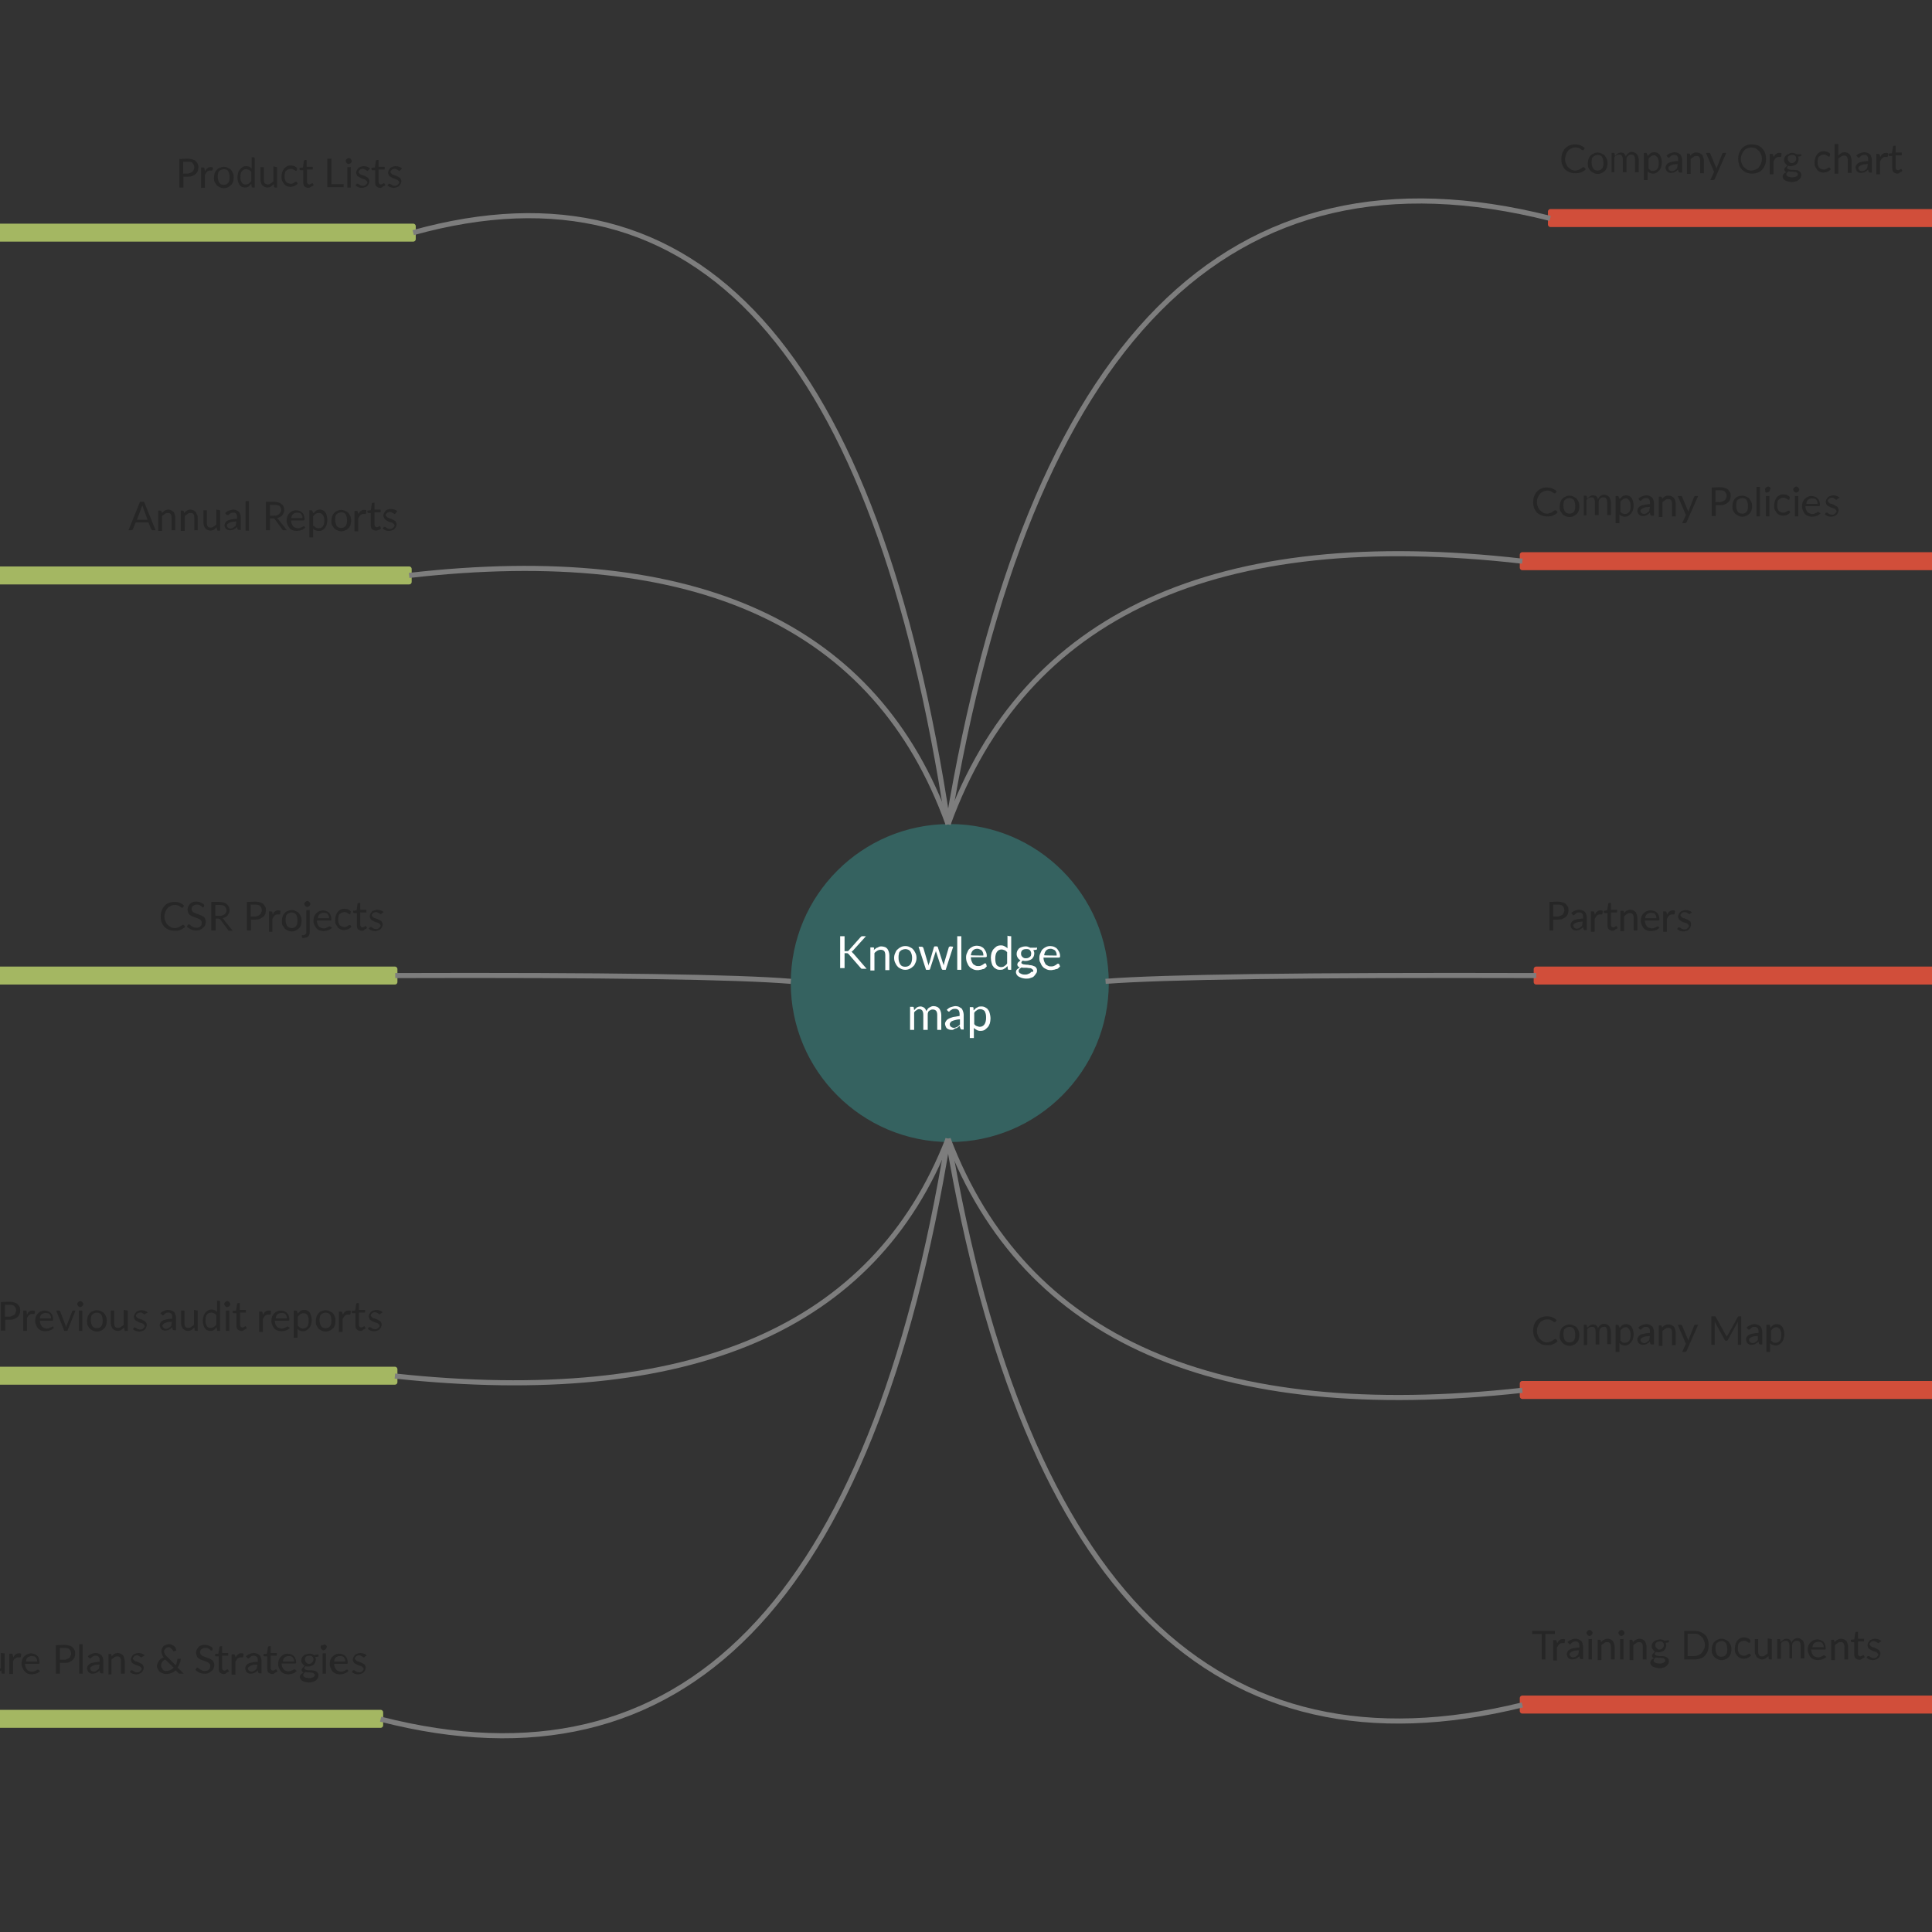 <svg xmlns="http://www.w3.org/2000/svg" xmlns:xlink="http://www.w3.org/1999/xlink" id="jp7qksrs1" viewBox="0 0 600 600"><rect x="0" y="0" width="600" height="600" fill="#333333" stroke="none"/><style>.st1{enable-background:new}.st2{fill:#fff}.st3{fill:#d14e3a;stroke:#d14e3a;stroke-width:1.5;stroke-linecap:round;stroke-linejoin:round}.st4{fill:#262626}.st5,.st6{fill:none;stroke:#7d7d7d;stroke-width:1.5}.st6{fill:#a4b762;stroke:#a4b762;stroke-linecap:round;stroke-linejoin:round}</style><g id="scale" transform="scale(1.054)"><g id="jp7qksrs-ko19" transform="translate(350.05 245.75)"><g id="image"><circle id="graphics" cx="-70.2" cy="43.9" fill="#356260" stroke="#356260" stroke-linecap="round" stroke-linejoin="round" stroke-width="1.5" r="46.1"/></g><g class="st1"><path d="M-101 34.5h.5c.2 0 .3 0 .4-.1.1-.1.2-.1.3-.3l3.2-3.6.3-.3c.1-.1.3-.1.3-.1h1.1l-3.7 4.1-.3.3c-.1.1-.2.2-.3.2.1 0 .3.1.3.2s.2.2.3.3l3.9 4.5h-1.4c-.1 0-.1 0-.2-.1-.1 0-.1-.1-.1-.1l-.1-.1-3.4-3.9-.3-.3c-.1-.1-.3-.1-.5-.1h-.5v4.4h-1.3v-9.4h1.3v4.4zm8.4-.3c.2-.2.3-.3.5-.4.2-.2.3-.3.5-.3l.6-.3c.2-.1.4-.1.7-.1.3 0 .7.1 1 .2.3.1.5.3.7.5.2.3.3.5.4.8.1.3.2.7.2 1.1v4.4h-1.2v-4.4c0-.5-.1-.9-.3-1.2-.3-.3-.6-.4-1.1-.4-.3 0-.7.1-1 .3-.3.2-.6.4-.8.7v5.1h-1.2v-6.8h.8c.2 0 .3.1.3.3l-.1.5zm9.3-1.2c.5 0 .9.1 1.3.3.4.2.8.4 1 .7.3.3.5.7.7 1.1.2.4.3.9.3 1.4s-.1 1-.3 1.4c-.2.4-.3.8-.7 1.1-.3.3-.6.5-1 .7-.4.2-.8.3-1.3.3s-.9-.1-1.3-.3c-.4-.2-.8-.4-1-.7-.3-.3-.5-.7-.7-1.1-.2-.4-.3-.9-.3-1.4s.1-1 .3-1.4c.2-.4.3-.8.7-1.1.3-.3.6-.5 1-.7.4-.2.8-.3 1.3-.3zm0 6.1c.7 0 1.2-.3 1.5-.7.3-.4.5-1.1.5-1.9 0-.8-.2-1.4-.5-1.9-.3-.4-.8-.7-1.5-.7-.3 0-.7.1-.9.2-.3.1-.5.3-.7.5s-.3.5-.3.8c-.1.3-.1.7-.1 1.1 0 .8.2 1.4.5 1.9s.8.7 1.5.7zm14.1-5.9l-2.2 6.8h-.9c-.1 0-.2-.1-.3-.3l-1.5-4.6c0-.1-.1-.2-.1-.3 0-.1-.1-.3-.1-.3 0 .1-.1.2-.1.3 0 .1-.1.3-.1.3l-1.5 4.6c0 .2-.2.3-.3.3h-.9l-2.2-6.8h.9c.1 0 .2 0 .3.1l.2.2 1.3 4.4c.1.3.2.6.2.9 0-.2.1-.3.1-.4s.1-.3.2-.5l1.3-4.5c0-.1.1-.1.1-.2.1-.1.1-.1.2-.1h.5c.1 0 .2 0 .3.1.1.1.1.1.1.2l1.4 4.4c.1.2.1.3.2.5 0 .2.1.3.1.4 0-.2.1-.3.1-.4 0-.2.1-.3.1-.5l1.3-4.4c0-.1.1-.2.2-.2.1-.1.2-.1.3-.1l.8.1zm2.4-3.1V40H-68v-9.9h1.2zm7.5 8.9l-.5.5c-.2.2-.4.3-.7.3-.3.1-.5.2-.8.2-.3.1-.5.1-.8.1-.5 0-.9-.1-1.3-.3-.4-.2-.8-.4-1-.7-.3-.3-.5-.7-.7-1.2-.2-.4-.3-1-.3-1.6 0-.5.1-.9.3-1.3s.3-.8.6-1.1c.3-.3.6-.5 1-.7.4-.2.8-.3 1.3-.3.4 0 .8.1 1.1.2.3.2.7.3.9.6.3.3.4.6.6.9.2.4.3.8.3 1.3 0 .2 0 .3-.1.3s-.1.1-.3.1H-64c0 .4.1.8.2 1.1.1.3.3.6.4.8.2.3.4.3.7.5.3.2.6.2.8.2.3 0 .6 0 .8-.1.3-.1.4-.2.6-.3.2-.1.3-.2.4-.3.1-.1.2-.1.3-.1.1 0 .2 0 .3.1l.2.8zm-1-3.2c0-.3 0-.5-.1-.8-.1-.3-.2-.4-.3-.6-.2-.2-.3-.3-.6-.4-.3-.1-.4-.2-.8-.2-.6 0-1 .2-1.3.5-.3.3-.5.8-.6 1.4 0 .1 3.7.1 3.7.1zm8.2-5.7V40h-.7c-.2 0-.3-.1-.3-.3l-.1-.8c-.3.3-.6.7-1 .8-.3.3-.8.3-1.3.3s-.8-.1-1.1-.3c-.3-.2-.6-.3-.8-.7-.3-.3-.4-.7-.5-1.1-.1-.4-.2-.9-.2-1.5 0-.5.1-1 .2-1.4.2-.4.3-.8.6-1.1.3-.3.6-.6.9-.8.3-.2.8-.3 1.3-.3.4 0 .8.1 1.1.3.3.2.6.3.8.6v-3.8c0 .2 1.1.2 1.1.2zm-1.2 4.7c-.3-.3-.5-.5-.8-.6-.3-.1-.6-.2-.8-.2-.7 0-1.1.3-1.4.7-.3.4-.5 1.1-.5 1.9 0 .4 0 .8.1 1.2s.2.6.3.8c.2.2.3.3.5.4.3.1.4.2.8.2s.8-.1 1-.3c.3-.2.6-.4.8-.8v-3.3zm8.8-1.4v.4c0 .2-.1.3-.3.3l-.8.1c.2.3.3.6.3 1 0 .3-.1.7-.2.9-.2.3-.3.5-.5.7-.3.2-.5.3-.8.4s-.7.2-1 .2c-.3 0-.6 0-.9-.1-.2.1-.3.2-.3.3-.1.1-.1.2-.1.3 0 .2.1.3.2.3.2.1.3.2.5.2.3 0 .4.1.8.1.3 0 .6 0 .8.1.3 0 .6.1.8.1.3.1.5.2.8.3s.4.3.5.5c.2.2.2.4.2.8 0 .3-.1.6-.3.8-.2.3-.3.5-.6.8-.3.3-.6.4-1 .5-.4.2-.8.2-1.3.2s-.9-.1-1.3-.2c-.3-.1-.7-.3-.9-.4-.3-.2-.4-.3-.6-.6-.1-.3-.2-.4-.2-.7 0-.3.1-.6.3-.8s.5-.4.8-.6c-.2-.1-.3-.2-.5-.3-.1-.2-.2-.3-.2-.6 0-.1 0-.2.1-.3 0-.1.1-.3.2-.3l.3-.3c.1-.1.3-.2.3-.3-.3-.2-.6-.4-.8-.8-.2-.3-.3-.7-.3-1.1 0-.3.1-.7.2-.9.2-.3.3-.5.5-.7.3-.2.5-.3.8-.4.3-.1.7-.2 1-.2.3 0 .6 0 .8.1.3.1.5.2.7.3h1.9v-.1zm-1.1 6.9c0-.2-.1-.3-.2-.4-.1-.1-.3-.2-.4-.3-.2-.1-.3-.1-.6-.1s-.4-.1-.7-.1h-.8c-.3 0-.5 0-.7-.1-.3.1-.4.3-.6.4-.2.2-.3.4-.3.6 0 .2 0 .3.1.4.1.2.2.3.3.3.2.1.3.2.6.3.3.1.5.1.8.1s.6 0 .8-.1c.3-.1.5-.2.7-.3.2-.1.3-.3.4-.4.5.1.6-.1.6-.3zm-2.2-3.7c.3 0 .4 0 .7-.1.2-.1.3-.2.5-.3.1-.1.3-.3.3-.4 0-.2.1-.3.1-.6 0-.4-.2-.8-.4-1-.3-.3-.6-.3-1.1-.3-.5 0-.8.1-1.1.3-.3.3-.4.6-.4 1 0 .2 0 .4.1.6.1.2.2.3.3.4.1.1.3.3.5.3 0 .1.2.1.5.1zm10.1 2.4l-.5.5c-.2.2-.4.3-.7.3-.3.1-.5.2-.8.2-.3.1-.5.1-.8.1-.5 0-.9-.1-1.3-.3-.4-.2-.8-.4-1-.7-.3-.3-.5-.7-.7-1.2-.3-.4-.3-.9-.3-1.5 0-.5.1-.9.3-1.3.2-.4.3-.8.6-1.1.3-.3.6-.5 1-.7.4-.2.8-.3 1.3-.3.4 0 .8.1 1.1.2.3.2.7.3.9.6.3.3.4.6.6.9.2.4.3.8.3 1.3 0 .2 0 .3-.1.3s-.1.1-.3.1h-4.5c0 .4.1.8.2 1.1.1.3.3.6.4.8.2.3.4.3.7.5.3.2.6.2.9.2.3 0 .6 0 .8-.1.3-.1.4-.2.6-.3s.3-.2.4-.3c.1-.1.2-.1.3-.1.1 0 .2 0 .3.1l.3.7zm-1-3.2c0-.3 0-.5-.1-.8-.1-.3-.2-.4-.3-.6-.2-.2-.3-.3-.6-.4-.3-.1-.4-.2-.8-.2-.6 0-1 .2-1.3.5-.3.3-.5.8-.6 1.4 0 .1 3.7.1 3.7.1z" class="st2"/></g><g class="st1"><path d="M-81.9 57.7v-6.8h.8c.2 0 .3.1.3.3l.1.7c.3-.3.5-.6.8-.8.3-.2.7-.3 1.1-.3s.8.2 1.1.4c.3.3.5.6.6 1 .1-.3.3-.4.4-.7.2-.2.3-.3.5-.4l.6-.3c.3-.1.4-.1.7-.1.3 0 .7.1.9.2.3.1.5.3.7.5.2.3.3.5.4.8.1.3.2.7.2 1.1v4.4h-1.2v-4.4c0-.5-.1-.9-.3-1.2-.3-.3-.6-.4-1-.4-.2 0-.4 0-.6.1-.2.1-.3.2-.5.3-.2.2-.3.3-.3.5-.1.2-.1.4-.1.7v4.4H-78v-4.4c0-.6-.1-.9-.3-1.3-.3-.3-.5-.4-.9-.4-.3 0-.6.1-.8.3-.3.2-.5.3-.7.7v5.1h-1.2zm10.8-5.9c.3-.3.8-.7 1.2-.8s.9-.3 1.4-.3c.4 0 .8.1 1 .2.3.2.5.3.8.5.2.3.3.5.4.8.1.3.2.7.2 1v4.4h-.5c-.1 0-.2 0-.3-.1-.1 0-.1-.1-.2-.3l-.2-.7c-.2.2-.3.3-.5.4-.2.2-.3.3-.5.3s-.4.2-.6.2c-.2.3-.4.3-.7.3-.3 0-.5 0-.8-.1-.3-.1-.4-.2-.6-.3-.2-.2-.3-.3-.4-.6-.1-.3-.2-.5-.2-.8 0-.3.1-.5.3-.8s.4-.5.8-.7c.3-.2.8-.3 1.3-.5.5-.1 1.2-.2 1.9-.3v-.5c0-.5-.1-.9-.3-1.2-.3-.3-.6-.4-1-.4-.3 0-.5 0-.8.1-.2.1-.3.2-.5.3-.2.1-.3.2-.3.3-.1.1-.2.1-.3.1-.1 0-.2 0-.2-.1l-.2-.2-.2-.2zm3.9 2.8c-.6 0-1 .1-1.4.2s-.7.2-.9.3c-.3.1-.4.3-.5.4-.1.2-.2.3-.2.5s0 .3.1.5.2.3.3.3c.1.1.3.2.3.2.2 0 .3.1.4.1.3 0 .4 0 .6-.1.2-.1.3-.1.5-.2s.3-.2.4-.3c.2-.1.3-.3.4-.4v-1.5zm4.1-2.7c.3-.3.6-.7 1-.8.3-.3.8-.3 1.3-.3.4 0 .8.1 1.1.3.3.2.6.3.8.7.3.3.4.7.5 1.1.1.4.2.9.2 1.5 0 .5-.1 1-.2 1.4-.2.4-.3.8-.6 1.1-.3.3-.6.6-.9.8-.3.2-.8.3-1.3.3-.4 0-.8-.1-1.1-.3-.3-.2-.6-.3-.8-.6v3h-1.2V51h.8c.2 0 .3.1.3.3v.6zm.1 4.1c.3.3.4.5.8.6.3.1.6.2.8.2.7 0 1.1-.3 1.4-.7.3-.4.5-1.1.5-1.9 0-.4 0-.8-.1-1.2-.1-.3-.2-.6-.3-.8-.2-.2-.3-.3-.5-.4-.3-.1-.4-.2-.8-.2s-.8.1-1 .3c-.3.2-.6.4-.8.8V56z" class="st2"/></g></g><g id="jp7qksrs-ko18" transform="translate(605.25 150.75)"><g id="image_1_"><path id="graphics_1_" d="M-156.7 12.7H13v3.8h-169.7z" class="st3"/></g><g class="st1"><path d="M-146.9-.4c.1 0 .1 0 .2.1l.4.5c-.3.4-.8.7-1.3.9-.5.3-1.1.3-1.8.3-.6 0-1.2-.1-1.7-.3s-.9-.5-1.3-.8c-.3-.4-.6-.8-.8-1.3-.2-.5-.3-1.1-.3-1.8s.1-1.2.3-1.8c.2-.5.5-1 .8-1.3.4-.4.8-.7 1.3-.9.5-.3 1.1-.3 1.7-.3s1.1.1 1.6.3c.4.2.8.4 1.2.8l-.3.5-.1.1h-.2c-.1 0-.2 0-.3-.1s-.3-.2-.4-.3c-.2-.1-.3-.2-.6-.3-.3-.1-.6-.1-.9-.1-.4 0-.8.1-1.2.3-.3.2-.7.3-.9.7-.3.3-.5.7-.6 1-.2.4-.3.8-.3 1.4 0 .5.1 1 .3 1.4.2.4.3.8.6 1s.6.5.9.7c.3.2.7.3 1.1.3.3 0 .5 0 .7-.1.2 0 .4-.1.6-.2.2-.1.3-.2.5-.3s.3-.3.4-.3c.3-.1.3-.1.4-.1zm4.1-4.3c.4 0 .8.1 1.2.3.3.2.7.3.9.6.3.3.4.6.6 1 .2.4.2.8.2 1.3s-.1.9-.2 1.3c-.2.3-.3.7-.6.9s-.5.5-.9.6c-.3.2-.8.3-1.2.3-.4 0-.8-.1-1.2-.3s-.7-.3-.9-.6l-.6-.9c-.2-.3-.2-.8-.2-1.3s.1-.9.2-1.3c.2-.4.3-.7.6-1 .3-.3.6-.5.9-.6.4-.2.8-.3 1.2-.3zm0 5.3c.6 0 1-.2 1.3-.6.3-.4.4-.9.4-1.7 0-.7-.2-1.3-.4-1.7-.3-.4-.8-.6-1.3-.6-.3 0-.6.1-.8.2-.3.1-.4.3-.6.4-.2.2-.3.4-.3.7-.1.3-.1.6-.1.9 0 .7.2 1.3.4 1.7.4.5.8.7 1.4.7zm4.2.7v-6h.6c.2 0 .3.1.3.3l.1.6c.3-.3.5-.5.8-.7.3-.2.6-.3.9-.3.4 0 .8.1 1 .3.3.3.4.5.5.9.1-.3.2-.4.3-.6l.4-.4c.2-.1.3-.2.5-.3.2-.1.4-.1.6-.1.3 0 .6.1.8.2.3.1.4.3.6.4.2.2.3.4.4.7s.2.6.2.9V1h-1.1v-3.8c0-.5-.1-.8-.3-1.1-.2-.3-.5-.3-.9-.3-.2 0-.3 0-.5.1s-.3.2-.4.3c-.1.1-.3.3-.3.4-.1.2-.1.4-.1.6V1h-1.1v-3.8c0-.5-.1-.8-.3-1.1-.2-.3-.5-.3-.8-.3-.3 0-.5.1-.8.2-.3.2-.4.3-.6.6v4.5h-.8v.2zm10.6-5c.3-.3.5-.6.8-.8.3-.2.7-.3 1.1-.3.3 0 .7.1.9.2.3.2.5.3.7.6.2.3.3.6.4.9.1.4.2.8.2 1.3 0 .4-.1.8-.2 1.3-.1.4-.3.7-.5 1-.3.3-.5.5-.8.7-.3.2-.7.3-1.1.3-.3 0-.7-.1-.9-.2-.3-.1-.5-.3-.7-.5v2.6h-1.1v-8h.6c.2 0 .3.1.3.3l.3.6zm.1 3.6c.2.3.4.4.6.6.3.1.5.2.8.2.6 0 1-.2 1.3-.6.3-.4.4-.9.4-1.7 0-.4 0-.8-.1-1-.1-.3-.2-.5-.3-.7-.2-.2-.3-.3-.5-.4 0-.2-.3-.2-.5-.2-.3 0-.7.1-.9.3-.3.2-.5.4-.7.7v2.8zm5.4-3.7c.3-.3.7-.6 1.1-.7.4-.1.8-.3 1.3-.3.3 0 .6.1.9.2.3.1.5.3.7.4.2.2.3.4.4.7.1.3.2.6.2.9v3.8h-.6c-.1 0-.2 0-.3-.1-.1 0-.1-.1-.2-.2l-.1-.6-.4.4c-.2.1-.3.2-.5.3-.2.1-.3.2-.5.2s-.4.1-.6.1c-.3 0-.4 0-.7-.1-.2-.1-.4-.2-.5-.3-.2-.2-.3-.3-.3-.5-.2-.2-.2-.4-.2-.7s.1-.4.2-.7c.2-.3.3-.4.6-.6.3-.2.7-.3 1.2-.4.5-.1 1-.2 1.7-.2v-.5c0-.5-.1-.8-.3-1-.2-.3-.5-.3-.8-.3-.3 0-.5 0-.7.1-.2.1-.3.2-.4.3-.2.1-.3.2-.3.3-.1.1-.2.1-.3.1-.1 0-.2 0-.2-.1-.1 0-.1-.1-.2-.2l-.2-.3zm3.4 2.4c-.5 0-.9.1-1.3.1-.3.1-.6.2-.8.3-.3.1-.3.3-.5.3-.1.2-.2.3-.2.4s0 .3.1.4c.1.1.1.2.2.3.1.1.2.1.3.2.1 0 .3.1.4.1s.3 0 .5-.1c.2 0 .3-.1.4-.2.2-.1.3-.2.4-.3.1-.1.3-.2.3-.3l.2-1.2zm3.6-2.4l.4-.4c.2-.1.3-.3.5-.3s.3-.2.5-.2h.6c.3 0 .6.1.8.2s.4.3.6.4c.2.2.3.4.4.8.1.3.2.6.2.9v3.8h-1.1v-3.8c0-.4-.1-.8-.3-1-.2-.3-.5-.3-.9-.3-.3 0-.6.1-.8.3-.3.2-.5.3-.8.6v4.4h-1.1v-6h.6c.2 0 .3.1.3.3l.1.3zm10.6-.8l-3.4 7.7c0 .1-.1.2-.2.2-.1.1-.2.1-.3.1h-.8l1.1-2.4-2.4-5.6h.9c.1 0 .2 0 .3.1.1.1.1.1.1.2l1.6 3.8c.1.2.1.3.2.5.1-.2.1-.3.2-.5l1.5-3.8c0-.1.1-.1.1-.2.1 0 .1-.1.2-.1h.9zm6.4-2.6c.5 0 1 .1 1.4.2s.8.3 1 .5c.3.3.4.5.6.8s.2.7.2 1.1-.1.8-.2 1.1c-.2.3-.3.6-.6.8-.3.3-.6.4-1 .6-.4.2-.8.2-1.3.2h-1.3v3.2h-1.2v-8.4l2.4-.1zm0 4.4c.3 0 .6-.1.8-.2l.6-.3c.2-.2.3-.3.4-.6.1-.3.2-.4.2-.7 0-.5-.2-.9-.5-1.3-.3-.3-.8-.4-1.5-.4h-1.3v3.5h1.3zm6.6-1.9c.4 0 .8.1 1.2.3.3.2.7.3.9.6s.4.6.6 1 .2.8.2 1.2c0 .5-.1.9-.2 1.3-.2.3-.3.7-.6.9-.3.3-.5.5-.9.6-.3.2-.8.3-1.2.3s-.8-.1-1.2-.3c-.3-.2-.7-.4-.9-.6-.3-.3-.4-.6-.6-.9-.2-.3-.2-.8-.2-1.3s.1-.9.2-1.3c.2-.4.3-.7.6-1 .3-.3.6-.5.9-.6.4-.1.8-.2 1.2-.2zm0 5.3c.6 0 1-.2 1.3-.6.3-.4.4-.9.4-1.7 0-.7-.2-1.3-.4-1.7s-.7-.6-1.3-.6c-.3 0-.6.1-.8.2-.3.1-.4.3-.6.4s-.3.4-.3.7c-.1.3-.1.6-.1.9 0 .7.2 1.3.4 1.7.3.5.8.7 1.4.7zm5.2-7.9v8.7h-1v-8.7h1zm3 .8c0 .1 0 .2-.1.3 0 .1-.1.2-.2.3-.1.1-.2.1-.3.2-.1 0-.2.1-.3.1-.1 0-.2 0-.3-.1-.1 0-.2-.1-.3-.2.2-.2.2-.3.1-.3 0-.1-.1-.2-.1-.3 0-.1 0-.2.1-.3 0-.1.1-.2.2-.3.1-.1.2-.1.3-.2.1 0 .2-.1.3-.1.1 0 .2 0 .3.1.1 0 .2.1.3.2.1.1.1.2.2.3-.2.1-.2.1-.2.3zm-.2 1.9v6h-1v-6h1zm5.9 1c0 .1-.1.1 0 0-.1.1-.2.1-.3.1-.1 0-.1 0-.2-.1s-.2-.1-.3-.2c-.1-.1-.3-.1-.4-.2-.2-.1-.3-.1-.6-.1s-.6.1-.8.2c-.2.1-.4.3-.6.4-.2.2-.3.4-.3.7-.1.3-.1.6-.1.9s0 .7.1.9c.1.3.2.5.3.7.2.2.3.3.6.4.3.1.4.2.8.2.3 0 .5 0 .6-.1.2-.1.3-.2.4-.2.1-.1.2-.2.3-.2.1-.1.2-.1.3-.1s.2 0 .2.1l.3.4-.4.4c-.1.1-.3.2-.5.3-.2.1-.4.2-.6.2s-.4.1-.7.1c-.3 0-.8-.1-1-.2-.3-.2-.6-.3-.8-.6l-.6-.9c-.2-.4-.2-.8-.2-1.3s.1-.8.2-1.3c.1-.3.3-.7.5-1s.5-.5.8-.7c.3-.2.8-.3 1.2-.3s.8.1 1.1.2c.3.2.6.3.8.6l-.1.7zm2.9-2.9c0 .1 0 .2-.1.3 0 .1-.1.2-.2.3-.1.1-.2.1-.3.2-.1 0-.2.1-.3.1s-.2 0-.3-.1c-.1 0-.2-.1-.3-.2-.1-.1-.1-.2-.2-.3 0-.1-.1-.2-.1-.3 0-.1 0-.2.1-.3 0-.1.1-.2.2-.3.1-.1.2-.1.3-.2.1 0 .2-.1.3-.1.1 0 .2 0 .3.1.1 0 .2.1.3.2.1.1.1.2.2.3 0 .1.1.1.1.3zm-.3 1.9v6h-1v-6h1zm6.6 5.1c-.2.2-.3.3-.5.4-.3.2-.3.3-.6.3-.2.1-.4.2-.7.2s-.4.1-.7.1c-.4 0-.8-.1-1.2-.2-.3-.2-.7-.3-.9-.6-.3-.3-.4-.6-.6-1s-.3-.8-.3-1.3c0-.4.1-.8.2-1.2.2-.3.3-.7.6-.9.3-.3.5-.5.8-.6.3-.2.8-.3 1.2-.3.3 0 .7.1 1 .2s.6.3.8.5c.3.3.4.5.5.8.1.3.2.6.2 1.1 0 .2 0 .3-.1.3-.1.1-.1.1-.2.1h-4c0 .3.1.7.2 1 .1.3.3.5.4.7.2.2.3.3.6.4.3.1.5.2.8.2s.5 0 .7-.1.3-.2.5-.2c.2-.1.3-.2.3-.2.1-.1.2-.1.3-.1.1 0 .2 0 .2.1l.5.3zm-.9-2.8c0-.3 0-.5-.1-.7-.1-.2-.2-.3-.3-.5-.2-.2-.3-.3-.5-.3-.2-.1-.4-.1-.7-.1-.5 0-.9.2-1.2.4s-.5.7-.5 1.2h3.3zm5.8-1.4c-.1.1-.1.2-.3.2-.1 0-.1 0-.2-.1s-.2-.1-.3-.2c0-.1-.2-.1-.3-.2s-.3-.1-.5-.1-.3 0-.5.1-.3.1-.3.2l-.3.3c-.1.1-.1.3-.1.3 0 .2.1.3.2.4l.3.3c.2.1.3.2.5.2s.3.1.6.2l.6.3c.2.1.3.2.5.3.2.1.3.3.3.4.1.2.2.3.2.6s-.1.5-.2.8c-.1.3-.3.4-.4.6s-.4.3-.7.4c-.3.1-.6.2-.9.2-.4 0-.8-.1-1.1-.2-.3-.2-.6-.3-.8-.5l.3-.4c0-.1.1-.1.1-.1h.2c.1 0 .2 0 .3.1.1.1.2.1.3.2.1.1.3.2.4.2.2.1.3.1.6.1.2 0 .4 0 .5-.1.2-.1.3-.1.4-.3l.3-.3c.1-.1.1-.3.1-.3 0-.2-.1-.3-.2-.4l-.3-.3c-.2-.1-.3-.2-.5-.2-.2-.1-.3-.1-.6-.2l-.6-.3c-.2-.1-.3-.2-.5-.3-.2-.1-.3-.3-.3-.4-.1-.2-.2-.4-.2-.7s.1-.4.2-.7c.1-.2.3-.4.4-.6s.4-.3.7-.4c.3-.1.6-.2.9-.2.4 0 .8.1 1.1.2.3.1.6.3.8.5l-.7.4z" class="st4"/></g></g><g id="jp7qksrs-ko6" transform="translate(-329.95 -439.25)"><path id="graphics_2_" d="M609.3 682.1c22.6-62 79-87.8 169.2-77.5" class="st5"/></g><g id="jp7qksrs-ko16" transform="translate(605.25 440.75)"><g id="image_2_"><path id="graphics_3_" d="M-156.7-33.1H13v3.8h-169.7z" class="st3"/></g><g class="st1"><path d="M-146.9-46.2c.1 0 .1 0 .2.1l.4.5c-.3.4-.8.7-1.3.9-.5.3-1.1.3-1.8.3-.6 0-1.2-.1-1.7-.3-.5-.3-.9-.5-1.3-.9-.3-.4-.6-.8-.8-1.3-.2-.5-.3-1.1-.3-1.8s.1-1.2.3-1.8c.2-.5.5-1 .8-1.3.4-.3.8-.6 1.3-.8.5-.2 1.1-.3 1.7-.3s1.1.1 1.6.3c.4.2.8.4 1.2.8l-.3.5-.1.1h-.2c-.1 0-.2 0-.3-.1-.1-.1-.3-.2-.4-.3-.2-.1-.3-.2-.6-.3-.3-.1-.6-.1-.9-.1-.4 0-.8.1-1.2.3s-.7.3-.9.7c-.3.3-.5.7-.6 1-.2.4-.3.8-.3 1.4 0 .5.1 1 .3 1.4.2.4.3.8.6 1 .3.3.6.5.9.7s.7.3 1.1.3c.3 0 .5 0 .7-.1.2 0 .4-.1.6-.2.2-.1.3-.2.5-.3.2-.1.3-.3.4-.3.3-.1.3-.1.4-.1zm4.1-4.3c.4 0 .8.1 1.2.3s.7.3.9.6c.3.3.4.6.6 1 .2.4.2.8.2 1.3s-.1.9-.2 1.3c-.2.3-.3.7-.6.9-.3.3-.5.5-.9.6-.3.2-.8.3-1.2.3-.4 0-.8-.1-1.2-.3-.3-.2-.7-.3-.9-.6-.3-.3-.4-.6-.6-.9-.2-.3-.2-.8-.2-1.3s.1-.9.2-1.3c.2-.4.3-.7.6-1 .3-.3.6-.5.9-.6.4-.2.8-.3 1.2-.3zm0 5.3c.6 0 1-.2 1.3-.6.3-.4.4-.9.4-1.7 0-.7-.2-1.3-.4-1.7-.3-.4-.8-.6-1.3-.6-.3 0-.6.1-.8.2-.3.1-.4.3-.6.4-.2.2-.3.4-.3.7-.1.3-.1.6-.1.9 0 .7.2 1.3.4 1.7.4.5.8.7 1.4.7zm4.2.8v-6h.6c.2 0 .3.1.3.3l.1.6c.3-.3.5-.5.8-.7s.6-.3.9-.3c.4 0 .8.1 1 .3.3.3.4.5.5.9.1-.3.2-.4.3-.6l.4-.4c.2-.1.3-.2.5-.3.2-.1.4-.1.6-.1.3 0 .6.1.8.2.3.1.4.3.6.4.2.2.3.4.4.7.1.3.2.6.2.9v3.8h-1.1v-3.8c0-.5-.1-.8-.3-1.1-.3-.3-.3-.2-.7-.2-.2 0-.3 0-.5.1s-.3.2-.4.3c-.1.1-.3.3-.3.4s-.1.4-.1.6v3.8h-1.1v-3.8c0-.5-.1-.8-.3-1.1-.2-.3-.5-.3-.8-.3-.3 0-.5.1-.8.2-.3.1-.4.3-.6.6v4.5l-1 .1zm10.6-5.1c.3-.3.5-.6.8-.8.3-.2.7-.3 1.1-.3.3 0 .7.1.9.2.3.2.5.3.7.6.2.3.3.6.4.9.1.4.2.8.2 1.3 0 .4-.1.8-.2 1.3-.1.4-.3.7-.5 1-.3.3-.5.5-.8.7-.3.2-.7.3-1.1.3-.3 0-.7-.1-.9-.2s-.5-.3-.7-.5v2.6h-1.1v-8h.6c.2 0 .3.1.3.3l.3.6zm.1 3.6c.2.3.4.4.6.6.2.2.5.2.8.2.6 0 1-.2 1.3-.6.3-.4.4-.9.4-1.7 0-.4 0-.8-.1-1s-.2-.5-.3-.7c-.2-.2-.3-.3-.5-.4 0-.2-.3-.2-.5-.2-.3 0-.7.1-.9.3-.3.2-.5.4-.7.7v2.8zm5.4-3.7c.3-.3.7-.6 1.1-.7.4-.2.8-.3 1.3-.3.3 0 .6.1.9.2.3.1.5.3.7.4.2.2.3.4.4.7.1.3.2.6.2.9v3.8h-.6c-.1 0-.2 0-.3-.1-.1 0-.1-.1-.2-.2l-.1-.6-.4.4c-.2.1-.3.2-.5.3-.2.1-.3.2-.5.2s-.4.1-.6.1c-.3 0-.4 0-.7-.1-.2-.1-.4-.2-.5-.3-.2-.2-.3-.3-.3-.5-.2-.2-.2-.4-.2-.7 0-.3.1-.4.2-.7.2-.3.3-.4.6-.6.3-.2.7-.3 1.2-.4.5-.1 1-.2 1.7-.2v-.5c0-.5-.1-.8-.3-1-.3-.2-.5-.3-.8-.3-.3 0-.5 0-.7.1-.2.1-.3.2-.4.3-.2.1-.3.2-.3.3-.1.1-.2.1-.3.1-.1 0-.2 0-.2-.1-.1 0-.1-.1-.2-.2l-.2-.3zm3.4 2.5c-.5 0-.9.1-1.3.1-.3.1-.6.2-.8.3-.3.1-.3.3-.5.3-.1.2-.2.3-.2.4s0 .3.1.4c.1.1.1.2.2.3.1.1.2.1.3.2.1 0 .3.1.4.1s.3 0 .5-.1c.2 0 .3-.1.4-.2.2-.1.3-.2.4-.3l.3-.3.2-1.2zm3.6-2.5l.4-.4c.2-.1.3-.3.5-.3s.3-.2.5-.2h.6c.3 0 .6.1.8.2s.4.3.6.4c.2.2.3.4.4.8.1.3.2.6.2.9v3.8h-1.1v-3.8c0-.4-.1-.8-.3-1-.2-.3-.5-.3-.9-.3-.3 0-.6.1-.8.3-.3.2-.5.3-.8.6v4.4h-1.1v-6h.6c.2 0 .3.1.3.3l.1.3zm10.6-.8l-3.4 7.7c0 .1-.1.2-.2.2-.1.1-.2.1-.3.1h-.8l1.1-2.4-2.4-5.6h.9c.1 0 .2 0 .3.1.1.1.1.1.1.2l1.6 3.8c.1.2.1.3.2.5.1-.2.1-.3.2-.5l1.5-3.8c0-.1.1-.1.1-.2.1 0 .1-.1.2-.1h.9zm12.7-2.5v8.4h-1v-6.8l-2.9 5.3c-.1.2-.3.3-.4.3h-.2c-.2 0-.3-.1-.4-.3l-2.9-5.3v6.8h-1v-8.4h1.1c.1 0 .1.1.2.2l2.9 5.2c.1.1.1.2.2.3.1.1.1.2.2.3 0-.1.1-.3.1-.3.1-.1.1-.2.2-.3l2.9-5.2c.1-.1.1-.2.2-.2h.8zm1.6 3.3c.3-.3.7-.6 1.1-.7.4-.2.8-.3 1.3-.3.3 0 .6.1.9.2.3.1.5.3.7.4.2.2.3.4.4.7.1.3.2.6.2.9v3.8h-.5c-.1 0-.2 0-.3-.1-.1 0-.1-.1-.2-.2l-.1-.6-.4.4c-.2.1-.3.2-.5.3s-.3.2-.5.2-.4.1-.6.1c-.3 0-.4 0-.7-.1s-.4-.2-.5-.3c-.1-.1-.3-.3-.3-.5-.1-.2-.2-.4-.2-.7 0-.3.1-.4.2-.7.2-.3.3-.4.6-.6.3-.2.7-.3 1.2-.4.5-.1 1-.2 1.7-.2v-.5c0-.5-.1-.8-.3-1-.3-.2-.5-.3-.8-.3-.3 0-.5 0-.7.1-.2.1-.3.2-.4.3-.2.1-.3.2-.3.3-.2.1-.3.1-.4.1-.1 0-.2 0-.2-.1-.1 0-.1-.1-.2-.2l-.2-.3zm3.4 2.5c-.5 0-.9.1-1.3.1-.3.1-.6.2-.8.3s-.3.3-.5.3c0 .2-.1.3-.1.4s0 .3.1.4c.1.1.1.2.2.3.1.1.2.1.3.2.1 0 .3.1.4.1s.3 0 .5-.1c.2 0 .3-.1.4-.2.2-.1.3-.2.4-.3l.3-.3v-1.2zm3.6-2.4c.3-.3.5-.6.8-.8.3-.2.7-.3 1.1-.3.3 0 .7.1.9.2.3.2.5.3.7.6.2.3.3.6.4.9.1.4.2.8.2 1.3 0 .4-.1.8-.2 1.3-.1.4-.3.7-.5 1-.3.3-.5.5-.8.7-.3.2-.7.3-1.1.3-.3 0-.7-.1-.9-.2-.3-.1-.5-.3-.7-.5v2.6h-1.1v-8h.8c.2 0 .3.1.3.3l.1.6zm.1 3.6c.2.3.4.4.6.6.2.2.5.2.8.2.6 0 1-.2 1.3-.6.3-.4.4-.9.4-1.7 0-.4 0-.8-.1-1-.1-.3-.2-.5-.3-.7s-.3-.3-.5-.4c-.1-.2-.3-.2-.5-.2-.3 0-.7.1-.9.3-.3.2-.5.4-.7.7v2.8z" class="st4"/></g></g><g id="jp7qksrs-ko13" transform="translate(-329.95 -439.25)"><path id="graphics_4_" d="M609.3 774.8c22.6 59.3 79 84 169.2 74.1" class="st5"/></g><g id="jp7qksrs-ko14" transform="translate(14.25 155.75)"><g id="image_3_"><path id="graphics_5_" d="M-63.4 11.9h169.7v3.8H-63.4z" class="st6"/></g><g class="st1"><path d="M31.6.5h-.8c-.1 0-.2 0-.3-.1l-.2-.2-.8-2h-3.8l-.8 2c0 .1-.1.2-.2.2-.1.1-.2.1-.3.1h-.8L27-7.9h1.2L31.6.5zm-2.4-3.2l-1.3-3.5c0-.1-.1-.3-.1-.3-.1-.2-.1-.3-.1-.4-.1.3-.2.6-.3.8l-1.3 3.5h3.1zm4.3-1.9l.4-.4c.2-.1.3-.3.4-.3.2-.1.3-.2.5-.2.2-.1.4-.1.6-.1.3 0 .6.1.8.2s.4.3.6.4.3.4.4.8c.1.3.2.6.2.9V.5h-1.1v-3.8c0-.4-.1-.8-.3-1-.2-.3-.5-.3-.9-.3-.3 0-.6.1-.8.3-.3.2-.5.3-.8.6V.7h-1.1v-6h.6c.2 0 .3.1.3.3l.2.4zm6.5 0l.4-.4c.2-.1.3-.3.4-.3.1-.1.3-.2.5-.2.2-.1.4-.1.6-.1.3 0 .6.1.8.2s.4.3.6.4.3.4.4.8c.2.2.3.5.3.9V.5h-1v-3.8c0-.4-.1-.8-.3-1-.2-.3-.5-.3-.9-.3-.3 0-.6.1-.8.3-.3.2-.5.3-.8.6V.7H39v-6h.6c.2 0 .3.1.3.3l.1.4zm10.6-.8v6H50c-.2 0-.3-.1-.3-.3l-.1-.7c-.3.3-.6.5-.8.7-.3.2-.7.3-1.1.3-.3 0-.6-.1-.8-.2-.3-.1-.4-.3-.6-.4-.2-.2-.3-.4-.4-.7-.1-.3-.2-.6-.2-.9v-3.8h1v3.8c0 .4.1.8.3 1 .2.3.5.3.9.3.3 0 .6-.1.8-.3s.5-.3.8-.6v-4.4l1.1.2zm1.5.8c.3-.3.7-.6 1.1-.7.4-.1.8-.3 1.3-.3.3 0 .6.1.9.2.3.1.5.3.7.4.2.2.3.4.4.7.1.3.2.6.2.9V.4h-.5c-.1 0-.2 0-.3-.1-.1 0-.1-.1-.2-.2l-.1-.6-.4.4c-.2.1-.3.2-.5.3-.2.1-.3.2-.5.2s-.4.1-.6.1c-.3 0-.4 0-.7-.1-.2-.1-.4-.2-.5-.3-.2-.1-.2-.1-.3-.4-.1-.2-.2-.4-.2-.7s.1-.4.2-.7c.2-.3.3-.4.6-.6.3-.2.7-.3 1.2-.4.5-.1 1-.2 1.7-.2v-.5c0-.5-.1-.8-.3-1-.2-.3-.5-.3-.8-.3-.3 0-.5 0-.7.1-.2.1-.3.2-.4.3-.2.1-.3.2-.3.3h-.4c-.1 0-.2 0-.2-.1-.1 0-.1-.1-.2-.2l-.2-.3zm3.3 2.5c-.5 0-.9.1-1.3.1-.3.1-.6.2-.8.3-.3.1-.3.3-.5.3-.1.2-.2.3-.2.4s0 .3.1.4c.1.1.1.2.2.3.1.1.2.1.3.2.1 0 .3.1.4.1.2 0 .3 0 .5-.1.2 0 .3-.1.4-.2.2-.1.3-.2.4-.3.2-.1.3-.2.3-.3l.2-1.2zm3.7-6V.6h-1v-8.7h1zM70.3.5h-1c-.2 0-.3-.1-.4-.3l-2.2-3c-.1-.1-.2-.2-.3-.2h-1.1V.5h-1.2v-8.4h2.4c.5 0 1 .1 1.3.2.4.1.7.3.9.5.3.2.5.4.6.8.1.3.2.6.2 1 0 .3-.1.6-.2.8-.1.3-.3.5-.4.7-.2.2-.4.4-.7.5-.3.1-.6.3-.8.3.2.1.3.2.3.3L70.3.5zm-3.8-4.3c.3 0 .6 0 .8-.1.3-.1.5-.2.7-.4.2-.2.3-.3.4-.5.1-.2.2-.4.2-.7 0-.5-.2-.8-.5-1.2-.4-.2-.9-.3-1.5-.3h-1.3v3.2h1.2zm9.2 3.5c-.2.2-.3.3-.5.4-.2.1-.3.3-.6.3-.2.1-.4.2-.7.2s-.4.1-.7.1c-.4 0-.8-.1-1.2-.2-.3-.2-.7-.3-.9-.6s-.4-.6-.6-1c-.2-.4-.3-.8-.3-1.3 0-.4.1-.8.2-1.2.2-.3.3-.7.6-.9.3-.3.5-.5.8-.6.3-.2.8-.3 1.2-.3.3 0 .7.1 1 .2.3.1.6.3.8.5.3.3.4.5.5.8s.2.7.2 1.1c0 .2 0 .3-.1.3-.1.1-.1.1-.2.1h-3.7c0 .3.1.7.2 1 .1.3.3.5.4.7.2.2.3.3.6.4s.5.2.8.2c.3 0 .5 0 .7-.1.2-.1.3-.2.5-.2.2-.1.3-.2.3-.2.1-.1.2-.1.3-.1.1 0 .2 0 .2.1l.2.3zm-.8-2.8c0-.3 0-.5-.1-.7-.1-.2-.2-.3-.3-.5-.2-.2-.3-.3-.5-.3-.2-.1-.4-.1-.7-.1-.5 0-.9.2-1.2.4-.3.3-.5.7-.5 1.2h3.3zm3.2-1.4c.3-.3.5-.6.8-.8.3-.2.7-.3 1.1-.3.3 0 .7.1.9.2.3.2.5.3.7.6.2.3.4.6.4 1 .1.4.2.8.2 1.3 0 .4-.1.8-.2 1.3-.1.4-.3.7-.5 1-.2.2-.5.5-.8.7s-.7.2-1.1.2c-.3 0-.7-.1-.9-.2-.3 0-.5-.3-.7-.5v2.6h-1.1v-8h.6c.2 0 .3.1.3.3l.3.6zm.1 3.6c.2.3.4.4.6.6.3.1.5.2.8.2.6 0 1-.2 1.3-.6.3-.4.4-.9.4-1.7 0-.4 0-.8-.1-1-.2-.3-.2-.5-.4-.7-.2-.2-.3-.3-.5-.4-.2-.1-.4-.1-.7-.1-.3 0-.7.1-.9.3-.3.2-.5.4-.7.7v2.8h.2zm8.1-4.6c.4 0 .8.1 1.2.3.3.2.7.3.9.6.3.3.4.6.6 1s.2.8.2 1.3-.1.9-.2 1.3c-.2.3-.3.7-.6.9s-.5.5-.9.6c-.3.2-.8.3-1.2.3s-.8-.1-1.2-.3c-.3-.2-.7-.3-.9-.6l-.6-.9c-.2-.3-.2-.8-.2-1.3s.1-.9.2-1.3c.2-.4.3-.7.6-1 .3-.3.5-.5.9-.6.3-.2.7-.3 1.2-.3zm0 5.3c.6 0 1-.2 1.3-.6.3-.4.4-.9.4-1.7 0-.7-.2-1.3-.4-1.7s-.8-.6-1.3-.6c-.3 0-.6.1-.8.2-.3.1-.4.3-.6.4-.2.2-.3.4-.3.7-.1.3-.1.6-.1.9 0 .7.2 1.3.4 1.7.3.5.7.7 1.4.7zm5.1-4.1c.2-.4.4-.8.7-.9.3-.3.6-.3 1-.3h.3c.1 0 .3.1.3.2l-.1.8c0 .1-.1.2-.2.2h-.6c-.2 0-.3 0-.5.1s-.3.2-.4.3c-.1.1-.3.3-.3.4-.1.2-.2.3-.3.5V.8h-1.1v-6h.6c.1 0 .2 0 .3.1.1.1.1.1.1.3l.2.5zM96.5.6c-.5 0-.8-.2-1.1-.4S95-.5 95-1v-3.6h-.7c-.1 0-.1 0-.2-.1-.1 0-.1-.1-.1-.2v-.4l1-.1.3-1.9c0-.1 0-.1.1-.2 0 0 .1-.1.2-.1h.5v2h1.8v.8h-1.8v3.6c0 .3.1.4.2.6.1.1.3.2.5.2.1 0 .2 0 .3-.1.1 0 .2-.1.2-.1.1 0 .1-.1.2-.1l.1-.1c.1 0 .1 0 .2.1l.2.7c-.2.2-.4.3-.7.4-.3.1-.5.2-.8.2zm5.8-5.1c-.1.1-.1.2-.3.2-.1 0-.1 0-.2-.1s-.2-.1-.3-.2-.3-.1-.4-.2-.3-.1-.5-.1-.3 0-.5.1-.3.1-.3.2l-.3.3c-.1.1-.1.3-.1.3 0 .2.1.3.2.4l.3.3c.2.1.3.2.5.2.2.1.3.1.6.2l.6.3c.2.1.3.2.5.3.2.1.3.3.3.4.1.2.2.3.2.6s-.1.5-.2.8c-.1.3-.3.4-.4.6-.2.2-.4.3-.7.4s-.6.2-.9.2c-.4 0-.8-.1-1.1-.2-.3-.2-.6-.3-.8-.5l.3-.4c0-.1.1-.1.1-.1h.2c.1 0 .2 0 .3.1.1.1.2.1.3.2.1.1.3.2.4.2.2.1.3.1.6.1.2 0 .4 0 .5-.1.2-.1.3-.1.4-.3l.3-.3c.1-.1.1-.3.1-.3 0-.2-.1-.3-.2-.4l-.3-.3c-.2-.1-.3-.2-.5-.2-.2-.1-.3-.1-.6-.2l-.6-.3c-.2-.1-.3-.2-.5-.3-.2-.2-.3-.4-.4-.6-.1-.2-.2-.4-.2-.7 0-.3.1-.4.2-.7.1-.2.3-.4.4-.6.2-.2.4-.3.7-.4.3-.1.6-.2.9-.2.4 0 .8.1 1.1.2.3.1.6.3.8.5l-.5.6z" class="st4"/></g></g><g id="jp7qksrs-ko10" transform="translate(-329.95 -439.25)"><path id="graphics_6_" d="M609.3 682.1c-21.1-58.6-74.1-83-158.8-73.3" class="st5"/></g><g id="jp7qksrs-ko2" transform="translate(9.25 435.75)"><g id="image_4_"><path id="graphics_7_" d="M-62.6-32.3h169.7v3.8H-62.6z" class="st6"/></g><g class="st1"><path d="M-6.5-52.2c.5 0 1 .1 1.4.2.4.1.8.3 1 .5.3.3.4.5.6.8.2.3.2.7.2 1.1 0 .4-.1.8-.2 1.1-.2.3-.3.6-.6.8-.3.3-.6.4-1 .6-.4.2-.8.2-1.3.2h-1.3v3.2H-9v-8.4l2.5-.1zm0 4.4c.3 0 .6-.1.8-.2l.6-.3c.2-.1.3-.3.4-.6.1-.3.2-.4.2-.7 0-.5-.2-.9-.5-1.3-.3-.3-.8-.4-1.5-.4h-1.3v3.5h1.3zm5.2-.6c.2-.4.4-.8.7-.9.3-.3.6-.3 1-.3h.3s.3.1.3.2v.6c0 .1-.1.2-.2.2H.2c-.2 0-.3 0-.5.1s-.3.2-.4.3c-.1 0-.3.2-.3.3-.1.2-.2.3-.3.5v3.8h-1.1v-6h.6c.1 0 .2 0 .3.1.1.1.1.1.1.3l.1.8zm7.9 3.9c-.2.2-.3.3-.5.4-.2.1-.3.3-.6.3-.2.1-.4.2-.7.2s-.4.1-.7.1c-.4 0-.8-.1-1.2-.2-.3-.2-.7-.3-.9-.6-.3-.3-.4-.6-.6-1s-.3-.8-.3-1.3c0-.4.1-.8.2-1.2.2-.3.3-.7.6-.9.3-.3.5-.5.8-.6.3-.2.8-.3 1.2-.3.3 0 .7.1 1 .2.3.1.6.3.8.5.3.3.4.5.5.8.1.3.2.7.2 1.1 0 .2 0 .3-.1.3 0 .1-.1.1-.2.1H2.5c0 .3.1.7.2 1 .1.3.3.5.4.7.2.2.3.3.6.4.3.1.5.2.8.2.3 0 .5 0 .7-.1.2-.1.3-.2.5-.2.2-.1.3-.2.3-.2.1 0 .2-.1.3-.1.1 0 .2 0 .2.1l.1.3zm-.8-2.8c0-.3 0-.5-.1-.7-.1-.2-.2-.3-.3-.5-.2-.2-.3-.3-.5-.3-.3-.1-.4-.1-.7-.1-.5 0-.9.2-1.2.4s-.5.7-.5 1.2h3.3zm7.2-2.3l-2.4 6h-.9l-2.4-6h.8c.1 0 .2 0 .3.1.1.1.1.1.1.2l1.5 3.9c.1.2.1.3.1.4 0 .2.1.3.1.4 0-.2.1-.3.1-.4 0-.2.1-.3.2-.4l1.5-3.9c0-.1.1-.1.1-.2.1 0 .1-.1.2-.1h.7zm2.3-1.9c0 .1 0 .2-.1.3 0 .1-.1.2-.2.3-.1.1-.2.1-.3.2-.1 0-.2.1-.3.1-.1 0-.2 0-.3-.1-.1 0-.2-.1-.3-.2-.1-.1-.1-.2-.2-.3 0-.1-.1-.2-.1-.3s0-.2.1-.3c0-.1.1-.2.2-.3s.2-.1.3-.2c.1 0 .2-.1.3-.1.1 0 .2 0 .3.1.1 0 .2.1.3.2.1.1.1.2.2.3.1.1.1.2.1.3zm-.3 1.9v6h-1v-6h1zm4.3-.1c.4 0 .8.1 1.2.3.3.2.7.3.9.6.3.3.4.6.6 1 .2.4.2.8.2 1.3s-.1.9-.2 1.3c-.2.3-.3.7-.6.9-.3.3-.5.5-.9.6-.3.2-.8.3-1.2.3-.4 0-.8-.1-1.2-.3-.3-.2-.7-.3-.9-.6-.3-.3-.4-.6-.6-.9-.2-.3-.2-.8-.2-1.3s.1-.9.2-1.3c.2-.4.3-.7.6-1 .3-.3.5-.5.9-.6.4-.2.8-.3 1.2-.3zm0 5.3c.6 0 1-.2 1.3-.6.3-.4.4-.9.4-1.7 0-.7-.2-1.3-.4-1.7-.3-.4-.8-.6-1.3-.6-.3 0-.6.1-.8.2-.3.1-.4.3-.6.4-.2.2-.3.4-.3.7-.1.3-.1.6-.1.9 0 .7.2 1.3.4 1.7.3.5.8.7 1.4.7zm9.1-5.2v6h-.7c-.2 0-.3-.1-.3-.3l-.1-.7c-.3.3-.6.5-.8.7-.3.2-.7.3-1.1.3-.3 0-.6-.1-.8-.2-.3-.1-.4-.3-.6-.4-.2-.2-.3-.4-.4-.7-.1-.3-.2-.6-.2-.9v-3.8h1v3.8c0 .4.1.8.3 1 .2.3.5.3.9.3.3 0 .6-.1.8-.3.3-.2.5-.3.8-.6v-4.4l1.2.2zm5.2.9c-.1.1-.1.2-.3.2-.1 0-.1 0-.2-.1s-.2-.1-.3-.2c-.1-.1-.3-.1-.4-.2s-.3 0-.4 0-.3 0-.5.1-.3.1-.3.2l-.3.3c-.1.1-.1.3-.1.3 0 .2.1.3.2.4l.3.3c.2.1.3.2.5.2.2.1.3.1.6.2l.6.3c.2.1.3.2.5.3.2.2.3.3.3.4.1.2.2.3.2.6s-.1.5-.2.8c-.1.3-.3.4-.4.6-.2.2-.4.3-.7.4s-.6.2-.9.2c-.4 0-.8-.1-1.1-.2-.3-.2-.6-.3-.8-.5l.3-.4c0-.1.1-.1.1-.1h.2c.1 0 .2 0 .3.1.1.1.2.1.3.2.1.1.3.2.4.2.2.1.3.1.6.1.2 0 .4 0 .5-.1.2-.1.3-.1.4-.3l.3-.3c.1-.1.1-.3.1-.3 0-.2-.1-.3-.2-.4l-.3-.3c-.2-.1-.3-.2-.5-.2-.2-.1-.3-.1-.6-.2l-.6-.3c-.2-.1-.3-.2-.5-.3-.2-.1-.3-.3-.3-.4-.1-.2-.2-.4-.2-.7s.1-.4.2-.7c.1-.2.3-.4.4-.6.2-.2.4-.3.7-.4.3-.1.6-.2.9-.2.4 0 .8.1 1.1.2.3.1.6.3.8.5l-.7.3zm4.4-.1c.3-.3.7-.6 1.1-.7.4-.2.8-.3 1.3-.3.3 0 .6.1.9.2.3.1.5.3.7.4.2.2.3.4.4.7.1.3.2.6.2.9v3.8h-.5c-.1 0-.2 0-.3-.1-.1 0-.1-.1-.2-.2l-.1-.6-.4.4c-.2.1-.3.2-.5.3-.2.1-.3.2-.5.2s-.4.1-.6.1c-.3 0-.4 0-.7-.1-.2-.1-.4-.2-.5-.3-.2-.2-.3-.3-.3-.5-.1-.2-.2-.4-.2-.7 0-.3.1-.4.2-.7.2-.3.3-.4.6-.6.3-.2.7-.3 1.2-.4.5-.1 1-.2 1.7-.2v-.5c0-.5-.1-.8-.3-1-.3-.2-.5-.3-.8-.3-.3 0-.5 0-.7.1-.2.1-.3.2-.4.3-.2.1-.3.2-.3.3-.1.1-.2.1-.3.1-.1 0-.2 0-.2-.1s-.1-.1-.2-.2l-.3-.3zm3.4 2.5c-.5 0-.9.1-1.3.1-.3.1-.6.2-.8.3-.3.1-.3.3-.5.3-.1.2-.2.3-.2.4s0 .3.1.4c.1.2.1.2.2.3.1.1.2.1.3.2.1 0 .3.1.4.1.2 0 .3 0 .5-.1.2 0 .3-.1.4-.2.2-.1.3-.2.4-.3l.3-.3.2-1.2zm7.6-3.3v6h-.6c-.2 0-.3-.1-.3-.3l-.1-.7c-.3.3-.6.5-.8.7-.3.2-.7.3-1.1.3-.3 0-.6-.1-.8-.2s-.4-.3-.6-.4c-.2-.2-.3-.4-.4-.7-.1-.3-.2-.6-.2-.9v-3.8h1v3.8c0 .4.1.8.3 1 .2.3.5.3.9.3.3 0 .6-.1.8-.3.3-.2.5-.3.8-.6v-4.4l1.1.2zm6.6-2.7v8.7H55c-.2 0-.3-.1-.3-.3l-.1-.8c-.3.3-.5.6-.8.8-.3.2-.7.3-1.1.3-.3 0-.7-.1-.9-.2-.3-.2-.5-.3-.7-.6-.2-.3-.3-.6-.4-.9-.1-.4-.2-.8-.2-1.3 0-.4.1-.8.2-1.3.1-.4.3-.7.5-1 .3-.3.5-.5.8-.7.3-.2.7-.3 1.1-.3.3 0 .7.1.9.2.3.1.5.3.7.5v-3.3h.8v.2zm-1.1 4.1c-.2-.3-.4-.4-.7-.6-.3-.1-.5-.2-.8-.2-.6 0-1 .2-1.3.6-.3.4-.4.9-.4 1.7 0 .4 0 .8.1 1 .1.3.2.5.3.7s.3.3.5.4c.2.1.4.1.7.1.3 0 .7-.1.9-.3.3-.2.5-.4.7-.7v-2.7zm4.1-3.3c0 .1 0 .2-.1.3 0 .1-.1.2-.2.3-.1.1-.2.1-.3.2-.1 0-.2.1-.3.1-.1 0-.2 0-.3-.1-.1 0-.2-.1-.3-.2-.1-.1-.1-.2-.2-.3 0-.1-.1-.2-.1-.3s0-.2.1-.3c0-.1.1-.2.2-.3.1-.1.2-.1.3-.2.1 0 .2-.1.3-.1.1 0 .2 0 .3.1.1 0 .2.1.3.2.1.1.1.2.2.3 0 .1.1.2.1.3zm-.3 1.9v6h-1v-6h1zm3.6 6c-.5 0-.8-.2-1.1-.4-.3-.3-.4-.7-.4-1.2v-3.6h-.8c-.1 0-.1 0-.2-.1-.1 0-.1-.1-.1-.2v-.4l1-.1.3-1.9c0-.1 0-.1.1-.2 0 0 .1-.1.2-.1h.5v2h1.8v.8h-1.7v3.6c0 .3.1.4.2.6.1.1.3.2.5.2.1 0 .2 0 .3-.1.1 0 .2-.1.2-.1.1 0 .1-.1.2-.1l.1-.1c.1 0 .1 0 .2.1l.3.5c-.2.2-.4.3-.7.4-.3.4-.7.4-.9.4zm6.4-4.8c.2-.4.4-.8.7-.9.3-.3.6-.3 1-.3h.3c.1 0 .3.1.3.2l-.1.8c0 .1-.1.2-.2.2h-.6c-.2 0-.3 0-.5.1s-.3.2-.4.3c-.1.1-.3.3-.3.4-.1.2-.2.3-.3.5v3.8h-1.1v-6h.6c.1 0 .2 0 .3.1s.1.1.1.3l.2.5zm7.9 3.9c-.2.2-.3.3-.5.4-.2.1-.3.3-.6.3-.2.1-.4.2-.7.2s-.4.1-.7.1c-.4 0-.8-.1-1.2-.2-.3-.2-.7-.3-.9-.6-.3-.3-.4-.6-.6-1s-.3-.8-.3-1.3c0-.4.1-.8.2-1.2.2-.3.3-.7.6-.9.3-.3.5-.5.8-.6.3-.2.8-.3 1.2-.3.3 0 .7.1 1 .2.3.1.6.3.8.5.3.3.4.5.5.8.1.3.2.7.2 1.1 0 .2 0 .3-.1.3 0 .1-.1.1-.2.1h-4c0 .3.1.7.2 1 .1.3.3.5.4.7.2.2.3.3.6.4s.5.2.8.2c.3 0 .5 0 .7-.1s.3-.2.5-.2c.2-.1.3-.2.3-.2.1 0 .2-.1.3-.1.1 0 .2 0 .2.1l.5.3zm-.9-2.8c0-.3 0-.5-.1-.7s-.2-.3-.3-.5c-.2-.2-.3-.3-.5-.3-.2-.1-.4-.1-.7-.1-.5 0-.9.2-1.2.4-.3.3-.5.7-.5 1.2h3.3zm3.2-1.4c.3-.3.5-.6.8-.8.3-.2.7-.3 1.1-.3.3 0 .7.1.9.2.3.2.5.3.7.6.2.3.3.6.4.9.1.4.2.8.2 1.3 0 .4-.1.8-.2 1.3-.1.4-.3.7-.5 1-.3.3-.5.5-.8.7-.3.2-.7.3-1.1.3-.3 0-.7-.1-.9-.2-.3-.1-.5-.3-.7-.5v2.6h-1.1v-8h.7c.2 0 .3.1.3.3l.2.6zm.1 3.6c.2.3.4.4.6.6.3.1.5.2.8.2.6 0 1-.2 1.3-.6.3-.4.4-.9.4-1.7 0-.4 0-.8-.1-1-.1-.3-.2-.5-.3-.7-.2-.2-.3-.3-.5-.4-.2-.1-.4-.1-.7-.1-.3 0-.7.1-.9.3s-.5.4-.7.7v2.8h.1zm8.1-4.6c.4 0 .8.1 1.2.3.3.2.7.3.9.6.3.3.4.6.6 1 .2.4.2.8.2 1.3s-.1.9-.2 1.3c-.2.3-.3.7-.6.9-.3.3-.5.5-.9.6-.3.2-.8.3-1.2.3-.4 0-.8-.1-1.2-.3-.3-.2-.7-.3-.9-.6-.3-.3-.4-.6-.6-.9-.2-.3-.2-.8-.2-1.3s.1-.9.2-1.3c.2-.4.3-.7.6-1 .3-.3.5-.5.9-.6.4-.2.8-.3 1.2-.3zm0 5.3c.6 0 1-.2 1.3-.6.3-.4.4-.9.4-1.7 0-.7-.2-1.3-.4-1.7-.3-.4-.8-.6-1.3-.6-.3 0-.6.1-.8.2-.3.1-.4.3-.6.4-.2.2-.3.4-.3.7-.1.3-.1.6-.1.9 0 .7.2 1.3.4 1.7.3.5.8.7 1.4.7zm5.1-4c.2-.4.4-.8.7-.9.3-.3.6-.3 1-.3h.3c.1 0 .3.1.3.2l-.1.8c0 .1-.1.2-.2.2h-.6c-.2 0-.3 0-.5.1s-.3.2-.4.3c-.1.1-.3.3-.3.4-.1.2-.2.3-.3.5v3.8h-1.1v-6h.6c.1 0 .2 0 .3.1.1.1.1.1.1.3l.2.5zm5.2 4.8c-.5 0-.8-.2-1.1-.4s-.4-.7-.4-1.2v-3.6h-.8c-.1 0-.1 0-.2-.1-.1 0-.1-.1-.1-.2v-.4l1-.1.3-1.9c0-.1 0-.1.1-.2 0 0 .1-.1.2-.1h.5v2h1.8v.8h-1.8v3.6c0 .3.1.4.2.6.1.1.3.2.5.2.1 0 .2 0 .3-.1.1 0 .2-.1.2-.1.1 0 .1-.1.2-.1l.1-.1c.1 0 .1 0 .2.1l.3.5c-.2.2-.4.3-.7.4-.3.4-.6.4-.8.4zm5.9-5.1c-.1.1-.1.2-.3.2-.1 0-.1 0-.2-.1s-.2-.1-.3-.2c-.1-.1-.3-.1-.4-.2-.2-.1-.3-.1-.5-.1s-.3 0-.5.1-.3.1-.3.2l-.3.3c-.1.1-.1.3-.1.3 0 .2.1.3.2.4l.3.3c.2.1.3.2.5.2.2.1.3.1.6.2s.4.2.6.3.3.2.5.3c.2.1.3.3.3.4.1.2.2.3.2.6s-.1.5-.2.8c-.1.3-.3.4-.4.6s-.4.3-.7.4-.6.2-.9.2c-.4 0-.8-.1-1.1-.2-.3-.2-.6-.3-.8-.5l.3-.4c0-.1.1-.1.1-.1h.2c.1 0 .2 0 .3.1.1.1.2.1.3.2.1.1.3.2.4.2.2.1.3.1.6.1.2 0 .4 0 .5-.1.2-.1.3-.1.4-.3l.3-.3c.1-.1.1-.3.1-.3 0-.2-.1-.3-.2-.4l-.3-.3c-.1-.1-.3-.2-.5-.2-.2-.1-.3-.1-.6-.2l-.6-.3c-.2-.1-.3-.2-.5-.3-.2-.1-.3-.3-.3-.4-.1-.2-.2-.4-.2-.7s.1-.4.2-.7c.1-.2.3-.4.4-.6.2-.2.4-.3.7-.4.3-.1.6-.2.9-.2.4 0 .8.1 1.1.2.3.1.6.3.8.5l-.6.4z" class="st4"/></g></g><g id="jp7qksrs-ko17" transform="translate(-329.95 -439.25)"><path id="graphics_8_" d="M609.3 774.8c-21.7 55.9-76 79.2-163 69.9" class="st5"/></g><g id="jp7qksrs-ko12" transform="translate(610.05 295.75)"><g id="image_5_"><path id="graphics_9_" d="M-157.4-10.2H12.3v3.8h-169.7z" class="st3"/></g><g class="st1"><path d="M-151.1-30.1c.5 0 1 .1 1.4.2.4.1.8.3 1 .5.3.3.4.5.6.8.2.3.2.7.2 1.1 0 .4-.1.8-.2 1.1-.2.3-.3.6-.6.8-.3.3-.6.4-1 .6-.4.2-.8.2-1.3.2h-1.4v3.2h-1.1V-30l2.4-.1zm0 4.4c.3 0 .6-.1.8-.2.3-.1.4-.2.6-.3.2-.2.3-.3.4-.6.1-.3.2-.4.2-.7 0-.5-.2-.9-.5-1.3-.3-.3-.8-.4-1.5-.4h-1.3v3.5h1.3zm4-1c.3-.3.7-.6 1.1-.7.4-.2.8-.3 1.3-.3.3 0 .6.1.9.2.3.1.5.3.7.4.2.2.3.4.4.7.1.3.2.6.2.9v3.8h-.5c-.1 0-.2 0-.3-.1-.1 0-.1-.1-.2-.2l-.1-.6-.4.4c-.2.1-.3.2-.5.3-.2.1-.3.2-.5.2s-.4.1-.6.1c-.3 0-.4 0-.7-.1-.2-.1-.4-.2-.5-.3-.2-.2-.3-.3-.3-.5-.1-.2-.2-.4-.2-.7s.1-.4.2-.7c.2-.3.3-.4.6-.6.3-.2.7-.3 1.2-.4.5-.1 1-.2 1.7-.2v-.5c0-.5-.1-.8-.3-1-.2-.3-.5-.3-.8-.3-.3 0-.5 0-.7.1-.2.1-.3.2-.4.3-.2.1-.3.2-.3.3-.1.1-.2.1-.3.1s-.2 0-.2-.1c-.1 0-.1-.1-.2-.2l-.3-.3zm3.4 2.5c-.5 0-.9.1-1.3.1-.3.1-.6.2-.8.3-.3.1-.3.3-.5.3-.1.2-.2.3-.2.4 0 .2 0 .3.1.4.1.1.1.2.2.3.1.1.2.1.3.2.1 0 .3.1.4.1.2 0 .3 0 .5-.1.2 0 .3-.1.4-.2.2-.1.3-.2.4-.3.1-.1.3-.2.3-.3l.2-1.2zm3.6-2.1c.2-.4.4-.8.7-.9.3-.3.6-.3 1-.3h.3c.1 0 .3.1.3.2l-.1.8c0 .1-.1.2-.2.2h-.6c-.2 0-.3 0-.5.1s-.3.2-.4.3c-.1.1-.3.3-.3.4-.1.2-.2.3-.3.5v3.8h-1.1v-6h.6c.1 0 .2 0 .3.1.1.1.1.1.1.3l.2.5zm5.2 4.8c-.5 0-.8-.2-1.1-.4-.3-.3-.4-.7-.4-1.2v-3.6h-.8c-.1 0-.1 0-.2-.1s-.1-.1-.1-.2v-.4l1-.1.3-1.9c0-.1 0-.1.1-.2 0 0 .1-.1.2-.1h.5v2h1.8v.8h-1.8v3.6c0 .3.1.4.2.6.1.1.3.2.5.2.1 0 .2 0 .3-.1.1 0 .2-.1.2-.1.1 0 .1-.1.2-.1l.1-.1c.1 0 .1 0 .2.1l.3.5c-.2.2-.4.3-.7.4-.3.4-.6.4-.8.4zm3.3-5.2l.4-.4c.2-.1.3-.3.5-.3.2-.1.3-.2.5-.2.2-.1.4-.1.6-.1.3 0 .6.1.8.2.3.1.4.3.6.4.2.2.3.4.4.8.1.3.2.6.2.9v3.8h-1.1v-3.8c0-.4-.1-.8-.3-1-.2-.3-.5-.3-.9-.3-.3 0-.6.1-.8.3-.3.2-.5.3-.8.6v4.4h-1.1v-6h.7c.2 0 .3.1.3.3v.4zm10.5 4.3c-.2.2-.3.3-.5.4-.3.2-.3.3-.6.3-.2.1-.4.2-.7.2-.3 0-.4.1-.7.1-.4 0-.8-.1-1.2-.2-.3-.2-.7-.3-.9-.6-.3-.3-.4-.6-.6-1-.2-.4-.3-.8-.3-1.3 0-.4.1-.8.2-1.2.2-.3.3-.7.6-.9.3-.3.5-.5.8-.6.6-.3.9-.3 1.4-.3.3 0 .7.1 1 .2.3.1.6.3.8.5.3.3.4.5.5.8s.2.7.2 1.1c0 .2 0 .3-.1.3-.1.1-.1.1-.2.1h-4c0 .3.1.7.2 1 .1.3.3.5.4.7.2.2.3.3.6.4.3.1.5.2.8.2s.5 0 .7-.1c.2-.1.3-.2.5-.2.2-.1.3-.2.3-.2.1-.1.2-.1.3-.1s.2 0 .2.1l.3.3zm-.9-2.8c0-.3 0-.5-.1-.7-.1-.2-.2-.3-.3-.5s-.3-.3-.5-.3c-.2-.1-.4-.1-.7-.1-.5 0-.9.2-1.2.4-.3.3-.5.7-.5 1.2h3.3zm3.2-1.1c.2-.4.4-.8.7-.9.3-.3.6-.3 1-.3h.3s.3.1.3.2l-.1.8c0 .1-.1.2-.2.2h-.6c-.2 0-.3 0-.5.1s-.3.2-.4.3c-.1.1-.3.3-.3.4-.1.2-.2.3-.3.5v3.8h-1.1v-6h.6c.1 0 .2 0 .3.1.1.1.1.1.1.3l.2.5zm6.8-.3c-.1.1-.1.2-.3.2-.1 0-.1 0-.2-.1s-.2-.1-.3-.2c-.1-.1-.3-.1-.4-.2-.2-.1-.3-.1-.5-.1s-.3 0-.5.1-.3.1-.3.2l-.3.3c-.1.1-.1.3-.1.3 0 .2.1.3.2.4l.3.3c.2.1.3.2.5.2s.3.1.6.2l.6.3c.2.1.3.2.5.3.2.1.3.3.3.4.1.3.1.4.1.7s-.1.5-.2.8c-.1.3-.3.4-.4.6-.2.2-.4.3-.7.4-.3.1-.6.2-.9.2-.4 0-.8-.1-1.1-.2-.3-.2-.6-.3-.8-.5l.3-.4c0-.1.1-.1.1-.1h.2c.1 0 .2 0 .3.1.1.1.2.1.3.2.1.1.3.2.4.2.2.1.3.1.6.1.2 0 .4 0 .5-.1.2-.1.3-.1.4-.3l.3-.3c.1-.1.1-.3.1-.3 0-.2-.1-.3-.2-.4l-.3-.3c-.2-.1-.3-.2-.5-.2-.2-.1-.3-.1-.6-.2l-.6-.3c-.2-.1-.3-.2-.5-.3-.2-.2-.3-.3-.3-.4-.1-.2-.2-.4-.2-.7s.1-.4.2-.7c.1-.3.3-.4.4-.6.2-.2.4-.3.7-.4.3-.1.6-.2.9-.2.4 0 .8.1 1.1.2.3.1.6.3.8.5l-.5.3z" class="st4"/></g></g><g id="jp7qksrs-ko8" transform="translate(-329.95 -439.25)"><path id="graphics_10_" d="M655.7 728.4c16.9-1.3 59.2-1.9 126.9-1.7" class="st5"/></g><g id="jp7qksrs-ko5" transform="translate(9.25 295.75)"><g id="image_6_"><path id="graphics_11_" d="M-62.6-10.2h169.7v3.8H-62.6z" class="st6"/></g><g class="st1"><path d="M44.7-23.3c.1 0 .1 0 .2.1l.4.5c-.3.4-.8.7-1.3.9-.5.3-1.1.3-1.8.3-.6 0-1.2-.1-1.7-.3-.5-.2-.9-.5-1.3-.8-.3-.4-.6-.8-.8-1.3-.2-.5-.3-1.1-.3-1.8s.1-1.2.3-1.8c.2-.5.5-1 .8-1.3.3-.4.8-.7 1.3-.9.5-.2 1.1-.3 1.7-.3.6 0 1.1.1 1.6.3.4.2.8.4 1.2.8l-.3.5-.1.1h-.2c-.1 0-.2 0-.3-.1-.1-.1-.3-.2-.4-.3-.2-.1-.3-.2-.6-.3-.3-.1-.6-.1-.9-.1-.4 0-.8.1-1.2.3-.3.2-.7.3-.9.7-.3.3-.5.7-.6 1s-.3.8-.3 1.4c0 .5.1 1 .3 1.4.2.4.3.8.6 1 .3.3.6.5.9.7.3.2.8.3 1.2.3.3 0 .5 0 .7-.1.2 0 .4-.1.6-.2s.3-.2.5-.3c.4-.2.4-.3.7-.4-.2 0-.1 0 0 0zm6.2-5.4c0 .1-.1.1-.1.2 0 0-.1.1-.2.1s-.2 0-.3-.1l-.3-.3c-.2-.1-.3-.2-.5-.3-.2-.1-.4-.1-.7-.1s-.5 0-.7.1c-.2.1-.3.2-.5.3-.2.1-.3.3-.3.4-.1.2-.1.3-.1.5 0 .3.1.4.2.6.1.2.3.3.4.4.2.1.4.2.7.3.3.1.5.2.8.3.3.1.5.2.8.3.3.1.4.3.7.4.2.2.3.3.4.6.1.3.2.5.2.8s-.1.8-.2 1c-.1.3-.3.6-.6.8-.3.3-.5.4-.9.6-.3.2-.8.2-1.2.2-.6 0-1-.1-1.5-.3-.4-.2-.8-.5-1.2-.8l.3-.5c0-.1.1-.1.1-.1s.1-.1.2-.1.1 0 .2.1c.1 0 .2.1.3.2.1.1.2.2.3.2.1.1.3.2.3.2s.3.1.4.2c.2 0 .3.1.6.1s.5 0 .8-.1c.3-.1.4-.2.5-.3.2-.2.3-.3.3-.5.1-.2.1-.4.1-.6 0-.3-.1-.5-.2-.6-.1-.2-.3-.3-.4-.4-.2-.1-.4-.2-.7-.3s-.5-.2-.8-.3c-.3-.1-.5-.2-.8-.3-.3-.1-.4-.3-.7-.4-.2-.2-.3-.4-.4-.7-.1-.3-.2-.6-.2-.9s.1-.6.2-.8c.1-.3.3-.5.5-.8.3-.3.5-.4.8-.5.3-.2.7-.2 1.1-.2.5 0 .9.1 1.3.3.4.2.8.3 1 .7v.4zm8.4 7.2h-1c-.2 0-.3-.1-.4-.3l-2.2-3c-.1-.1-.2-.2-.3-.2-.1 0-.2-.1-.3-.1h-.8v3.5H53V-30h2.4c.5 0 1 .1 1.3.2.4.1.7.3.9.5.3.2.4.4.6.8.1.3.2.6.2 1 0 .3-.1.6-.2.8-.1.3-.3.5-.4.7-.2.2-.4.4-.7.5-.3.1-.6.3-.8.3.2.1.3.2.3.3l2.7 3.4zm-3.9-4.4c.3 0 .6 0 .8-.1.3-.1.5-.2.7-.3.2-.2.3-.3.4-.5.1-.2.2-.4.2-.7 0-.5-.2-.8-.5-1.2-.3-.3-.8-.4-1.5-.4h-1.3v3.2h1.2zm10.5-4.2c.5 0 1 .1 1.4.2.4.1.8.3 1 .5.3.3.4.5.6.8s.2.7.2 1.1c0 .4-.1.8-.2 1.1-.2.3-.3.6-.6.8s-.6.4-1 .6-.8.2-1.3.2h-1.3v3.2h-1.2V-30l2.4-.1zm0 4.4c.3 0 .6-.1.8-.2.3-.1.4-.2.6-.3.2-.2.3-.3.4-.6.1-.3.2-.4.2-.7 0-.5-.2-.9-.5-1.3-.3-.3-.8-.4-1.5-.4h-1.3v3.5h1.3zm5.2-.6c.2-.4.4-.8.7-.9.3-.3.6-.3 1-.3h.3c.1 0 .3.1.3.2l-.1.8c0 .1-.1.2-.2.2h-.6c-.2 0-.3 0-.5.1s-.3.2-.4.3c-.1.1-.3.3-.3.4-.1.2-.2.3-.3.5v3.8h-1v-6h.6c.1 0 .2 0 .3.1.1.1.1.1.1.3l.1.5zm5.6-1.3c.4 0 .8.1 1.2.3.3.2.7.3.9.6.3.3.4.6.6 1 .2.4.2.8.2 1.3s-.1.9-.2 1.3c-.2.3-.3.7-.6.9s-.5.5-.9.6c-.3.2-.8.3-1.2.3s-.8-.1-1.2-.3c-.3-.2-.7-.3-.9-.6l-.6-.9c-.2-.3-.2-.8-.2-1.3s.1-.9.2-1.3c.2-.4.3-.7.6-1 .3-.3.5-.5.9-.6.3-.2.8-.3 1.2-.3zm0 5.3c.6 0 1-.2 1.3-.6.3-.4.4-.9.4-1.7 0-.7-.2-1.3-.4-1.7-.3-.4-.8-.6-1.3-.6-.3 0-.6.1-.8.2-.3.1-.4.3-.6.4-.2.2-.3.4-.3.7-.1.3-.1.6-.1.9 0 .7.2 1.3.4 1.7.4.5.8.7 1.4.7zm5.3-5.2v6.4c0 .3 0 .4-.1.7-.1.2-.2.4-.3.5-.2.2-.3.3-.5.3-.3.1-.5.2-.8.2H80c-.1 0-.3-.1-.3-.1v-.7h.4c.3 0 .5-.1.7-.3.2-.2.2-.3.2-.7v-6.4h1zm.2-1.9c0 .1 0 .2-.1.3 0 .1-.1.2-.2.3-.1.1-.2.1-.3.2-.1.1-.2.1-.3.1s-.2 0-.3-.1c-.1 0-.2-.1-.3-.2-.1-.1-.1-.2-.2-.3 0-.1-.1-.2-.1-.3 0-.1 0-.2.1-.3 0-.1.1-.2.2-.3.1-.1.2-.1.3-.2.1 0 .2-.1.3-.1s.2 0 .3.1c.1.1.2.1.3.2.1.1.1.2.2.3.1.1.1.1.1.3zm6.4 7c-.2.2-.3.3-.5.4-.2.1-.3.3-.6.3-.2.1-.4.2-.7.2s-.4.1-.7.1c-.4 0-.8-.1-1.2-.2-.3-.2-.7-.3-.9-.6s-.4-.6-.6-1c-.2-.4-.3-.8-.3-1.3 0-.4.1-.8.2-1.2.2-.3.3-.7.6-.9.3-.3.5-.5.8-.6.3-.1.8-.3 1.2-.3.3 0 .7.1 1 .2.3.1.6.3.8.5.3.3.4.5.5.8s.2.7.2 1.1c0 .2 0 .3-.1.3 0 .1-.1.1-.2.1h-4c0 .3.1.7.2 1 .1.3.3.5.4.7.2.2.3.3.6.4.3.1.5.2.8.2.3 0 .5 0 .7-.1.2-.1.3-.2.5-.2.2-.1.3-.2.3-.2.1-.1.2-.1.3-.1.1 0 .2 0 .2.1l.5.3zm-.9-2.8c0-.3 0-.5-.1-.7-.1-.2-.2-.3-.3-.5s-.3-.3-.5-.3c-.2-.1-.4-.1-.7-.1-.5 0-.9.2-1.2.4-.3.3-.5.7-.5 1.2h3.3zm6.3-1.3c0 .1 0 .1 0 0-.1.1-.2.1-.3.1-.1 0-.1 0-.2-.1s-.2-.1-.3-.2c-.1-.1-.3-.1-.4-.2-.2-.1-.3-.1-.6-.1s-.6.1-.8.2c-.3.1-.4.3-.6.4-.2.2-.3.4-.3.7-.1.3-.1.6-.1.9s0 .7.1.9c.1.3.2.5.3.7.2.2.3.3.6.4.3.1.4.2.8.2.3 0 .5 0 .6-.1.2-.1.3-.2.4-.2.1-.1.2-.2.3-.2.1-.1.2-.1.3-.1s.2 0 .2.1l.3.4-.4.4c-.2.1-.3.2-.5.3-.2.1-.4.2-.6.2-.2 0-.4.1-.7.1-.3 0-.8-.1-1-.2-.3-.2-.6-.3-.8-.6l-.6-.9c-.2-.4-.2-.8-.2-1.3 0-.4.1-.8.2-1.3.1-.3.3-.7.5-1 .3-.3.5-.5.8-.7.3-.2.8-.3 1.2-.3s.8.1 1.1.2c.3.2.6.3.8.6l-.1.7zm3.4 5c-.5 0-.8-.2-1.1-.4s-.4-.7-.4-1.2v-3.6h-.8c-.1 0-.1 0-.2-.1s-.1-.1-.1-.2v-.4l1-.1.3-1.9c0-.1 0-.1.1-.2s.1-.1.2-.1h.5v2h1.8v.8h-1.8v3.6c0 .3.1.4.2.6.1.1.3.2.5.2.1 0 .2 0 .3-.1.1 0 .2-.1.2-.1.1 0 .1-.1.2-.1l.1-.1c.1 0 .1 0 .2.1l.3.5c-.2.2-.4.3-.7.4-.3.4-.5.4-.8.4zm5.8-5.1c-.1.1-.1.2-.3.2-.1 0-.1 0-.2-.1s-.2-.1-.3-.2c-.1-.1-.3-.1-.4-.2-.2-.1-.3-.1-.5-.1s-.3 0-.5.1-.3.1-.3.2l-.3.3c-.1.1-.1.3-.1.3 0 .2.1.3.2.4l.3.3c.1.1.3.2.5.2.2.1.3.1.6.2l.6.3c.2.1.3.2.5.3.2.1.3.3.3.4.1.2.2.3.2.6s-.1.5-.2.8c-.1.3-.3.4-.4.6-.2.2-.4.3-.7.4-.3.1-.6.2-.9.2-.4 0-.8-.1-1.1-.2-.3-.2-.6-.3-.8-.5l.3-.4c0-.1.1-.1.1-.1h.2c.1 0 .2 0 .3.1.1.1.2.1.3.2.1.1.3.2.4.2.2.1.3.1.6.1.2 0 .4 0 .5-.1.2-.1.3-.1.4-.3l.3-.3c.1-.1.1-.3.1-.3 0-.2-.1-.3-.2-.4l-.3-.3c-.2-.1-.3-.2-.5-.2-.2-.1-.3-.1-.6-.2l-.6-.3c-.2-.1-.3-.2-.5-.3-.2-.1-.3-.3-.3-.4-.1-.2-.2-.4-.2-.7 0-.3.1-.4.2-.7.1-.2.3-.4.4-.6s.4-.3.7-.4c.3-.1.6-.2.9-.2.4 0 .8.1 1.1.2.3.1.6.3.8.5l-.6.4z" class="st4"/></g></g><g id="jp7qksrs-ko7" transform="translate(-329.95 -439.25)"><path id="graphics_12_" d="M563 728.4c-15.6-1.3-54.5-1.9-116.6-1.7" class="st5"/></g><a xlink:href="https://creately.com/diagram/example/jos422fv1/Org+Chart+for+New+Employees++" xlink:title="Click to open link"><g id="jp7qksrs-ko20" transform="translate(615.05 30.75)"><g id="image_7_"><path id="graphics_13_" d="M-158.2 31.6H11.5v3.8h-169.7z" class="st3"/></g><g class="st1"><path d="M-148.4 18.5c.1 0 .1 0 .2.1l.4.5c-.3.4-.8.7-1.3.9s-1.1.3-1.8.3c-.6 0-1.2-.1-1.7-.3-.5-.2-.9-.5-1.3-.8-.3-.4-.6-.8-.8-1.3-.2-.5-.3-1.1-.3-1.8s.1-1.2.3-1.8c.2-.5.5-1 .8-1.3.4-.4.8-.7 1.3-.9s1.1-.3 1.7-.3 1.1.1 1.6.3c.4.2.8.4 1.2.8l-.3.5-.1.1h-.2c-.1 0-.2 0-.3-.1-.1-.1-.3-.2-.4-.3-.2-.1-.3-.2-.6-.3s-.6-.1-.9-.1c-.4 0-.8.1-1.2.3-.3.2-.7.3-.9.7-.3.3-.5.7-.6 1-.1.3-.3.8-.3 1.4 0 .5.1 1 .3 1.4.2.4.3.8.6 1 .3.3.6.5.9.7.3.2.7.3 1.1.3.3 0 .5 0 .7-.1.2 0 .4-.1.6-.2.2-.1.3-.2.5-.3.2-.1.3-.3.4-.3.3-.1.3-.1.4-.1zm4.1-4.3c.4 0 .8.1 1.2.3.3.2.7.3.9.6s.4.6.6 1c.2.4.2.8.2 1.3s-.1.9-.2 1.3c-.2.3-.3.7-.6.9-.3.3-.5.5-.9.6-.3.2-.8.3-1.2.3-.4 0-.8-.1-1.2-.3-.3-.2-.7-.3-.9-.6-.3-.3-.4-.6-.6-.9-.2-.3-.2-.8-.2-1.3s.1-.9.2-1.3c.2-.4.3-.7.6-1 .3-.3.6-.5.9-.6.3-.2.8-.3 1.2-.3zm0 5.3c.6 0 1-.2 1.3-.6.3-.4.4-.9.4-1.7 0-.7-.2-1.3-.4-1.7s-.8-.6-1.3-.6c-.3 0-.6.1-.8.2-.3.1-.4.3-.6.4-.2.2-.3.4-.3.7-.1.3-.1.6-.1.9 0 .7.2 1.3.4 1.7.3.5.8.7 1.4.7zm4.1.8v-6h.6c.2 0 .3.1.3.3l.1.6c.3-.3.5-.5.8-.7.3-.2.6-.3.9-.3.4 0 .8.1 1 .3s.4.5.5.9c.1-.3.2-.4.3-.6l.4-.4c.2-.1.3-.2.5-.3.2-.1.4-.1.6-.1.3 0 .6.1.8.2s.4.3.6.4c.2.2.3.4.4.7.1.3.2.6.2.9V20h-1.1v-3.8c0-.5-.1-.8-.3-1.1-.2-.3-.5-.3-.9-.3-.2 0-.3 0-.5.1s-.3.2-.4.3c-.1.1-.3.3-.3.4-.1.2-.1.4-.1.6V20h-1.1v-3.8c0-.5-.1-.8-.3-1.1s-.5-.3-.8-.3c-.3 0-.5.1-.8.2-.3.2-.4.3-.6.6V20h-.8v.3zm10.7-5.1c.3-.3.5-.6.8-.8.3-.2.7-.3 1.1-.3.3 0 .7.1.9.2.3.2.5.3.7.6.2.3.3.6.4.9.1.4.2.8.2 1.3 0 .4-.1.8-.2 1.3-.1.4-.3.7-.5 1-.3.3-.5.5-.8.7-.3.2-.7.3-1.1.3-.3 0-.7-.1-.9-.2-.3-.1-.5-.3-.7-.5v2.6h-1.1v-8h.6c.2 0 .3.1.3.3l.3.6zm.1 3.6c.2.3.4.4.6.6.2.2.5.2.8.2.6 0 1-.2 1.3-.6.3-.4.4-.9.4-1.7 0-.4 0-.8-.1-1-.1-.3-.2-.5-.3-.7-.2-.2-.3-.3-.5-.4 0-.2-.3-.2-.5-.2-.3 0-.7.1-.9.3-.3.2-.5.4-.7.7v2.8zm5.4-3.7c.3-.3.7-.6 1.1-.7s.8-.3 1.3-.3c.3 0 .6.1.9.2.3.1.5.3.7.4.2.2.3.4.4.7.1.3.2.6.2.9v3.8h-.6c-.1 0-.2 0-.3-.1-.1 0-.1-.1-.2-.2l-.1-.6-.4.4c-.2.1-.3.2-.5.3-.2.1-.3.2-.5.2s-.4.1-.6.1c-.3 0-.4 0-.7-.1-.2-.1-.4-.2-.5-.3-.2-.2-.3-.3-.3-.5-.2-.2-.2-.4-.2-.7s.1-.4.2-.7c.2-.3.3-.4.6-.6.3-.2.7-.3 1.2-.4.5-.1 1-.2 1.7-.2v-.5c0-.5-.1-.8-.3-1-.2-.3-.5-.3-.8-.3-.3 0-.5 0-.7.1-.2.1-.3.2-.4.3-.2.1-.3.2-.3.3-.1.1-.2.1-.3.1-.1 0-.2 0-.2-.1-.1 0-.1-.1-.2-.2l-.2-.3zm3.3 2.5c-.5 0-.9.1-1.3.1-.3.1-.6.2-.8.3-.3.1-.3.3-.5.3-.1.2-.2.3-.2.4 0 .2 0 .3.1.4.1.1.1.2.2.3.1.1.2.1.3.2.1 0 .3.1.4.1s.3 0 .5-.1c.2 0 .3-.1.4-.2.2-.1.3-.2.4-.3.1-.1.3-.2.3-.3l.2-1.2zm3.7-2.5l.4-.4c.2-.1.3-.3.5-.3.2-.1.3-.2.5-.2h.6c.3 0 .6.1.8.2.3.1.4.3.6.4s.3.4.4.8c.1.3.2.6.2.9v3.8h-1.1v-3.8c0-.4-.1-.8-.3-1-.2-.3-.5-.3-.9-.3-.3 0-.6.1-.8.3-.3.2-.5.3-.8.6v4.4h-1.1v-6h.6c.2 0 .3.1.3.3l.1.3zm10.6-.8l-3.4 7.7c0 .1-.1.2-.2.2-.1.1-.2.1-.3.1h-.8l1.1-2.4-2.4-5.6h.9c.1 0 .2 0 .3.1.1.1.1.1.1.2l1.6 3.8c.1.2.1.3.2.5.1-.2.1-.3.2-.5l1.5-3.8c0-.1.1-.1.1-.2.1 0 .1-.1.2-.1h.9zm11.7 1.8c0 .7-.1 1.2-.3 1.8-.2.5-.5 1-.8 1.3-.3.4-.8.7-1.3.9-.5.2-1.1.3-1.7.3-.6 0-1.2-.1-1.7-.3-.5-.2-.9-.5-1.3-.9-.3-.4-.7-.8-.8-1.3s-.3-1.1-.3-1.8.1-1.2.3-1.8c.2-.5.5-1 .8-1.3.3-.4.8-.7 1.3-.9.5-.3 1.1-.3 1.7-.3.6 0 1.2.1 1.7.3s.9.5 1.3.9c.3.4.7.8.8 1.3.2.5.3 1.1.3 1.8zm-1.2 0c0-.5-.1-1-.3-1.4s-.3-.8-.6-1c-.3-.3-.6-.5-.9-.7-.3-.2-.8-.3-1.3-.3-.4 0-.8.1-1.3.3-.3.2-.7.3-.9.7-.3.3-.5.7-.6 1-.2.4-.3.8-.3 1.4 0 .5.1 1 .3 1.4.2.4.3.8.6 1s.6.5.9.7c.3.2.8.3 1.3.3.4 0 .8-.1 1.3-.3.3-.2.7-.3.9-.7.3-.3.4-.7.6-1 .2-.5.3-.9.3-1.4zm3.5-.6c.2-.4.4-.8.7-.9.3-.3.6-.3 1-.3h.3c.1 0 .3.1.3.2l-.1.8c0 .1-.1.2-.2.2h-.6c-.2 0-.3 0-.5.1s-.3.2-.4.3c-.1.1-.3.3-.3.4-.1.2-.2.3-.3.5v3.8h-1.1v-6h.6c.1 0 .2 0 .3.1.1.1.1.1.1.3l.2.5zm8.1-1v.5c0 .2-.1.3-.3.3l-.7.1c.2.3.2.5.2.8 0 .3-.1.6-.2.8-.1.3-.3.4-.4.6-.2.2-.4.3-.7.4-.3.1-.6.2-.9.2-.3 0-.5 0-.8-.1-.2.1-.3.2-.3.3-.1.1-.1.2-.1.3 0 .2.1.3.2.3.1.1.3.1.4.2.2 0 .4.1.7.1h.8c.3 0 .5.1.8.1s.4.1.7.3c.3.2.3.3.4.4.1.2.2.4.2.7 0 .3-.1.5-.2.8-.2.3-.3.4-.6.7-.3.2-.5.3-.8.4-.3.1-.8.2-1.2.2s-.8-.1-1.2-.2c-.3-.1-.6-.2-.8-.3-.3-.2-.3-.3-.5-.5-.1-.2-.2-.4-.2-.6 0-.3.1-.5.3-.8.2-.2.4-.3.8-.5-.2-.1-.3-.2-.4-.3-.1-.2-.2-.3-.2-.5 0-.1 0-.2.1-.3 0-.1.1-.2.2-.3l.3-.3.3-.3c-.3-.2-.5-.4-.7-.7-.2-.3-.3-.6-.3-.9 0-.3.1-.6.2-.8.1-.3.3-.4.5-.6.2-.2.4-.3.8-.4.2-.3.4-.3.8-.3.3 0 .5 0 .8.1.3.1.4.2.6.3h1.4zm-1 6.1c0-.2 0-.3-.1-.3l-.3-.3c-.1-.1-.3-.1-.5-.1s-.4 0-.6-.1h-.6c-.3 0-.4 0-.6-.1-.3.1-.4.3-.5.4-.2.2-.2.3-.2.5s0 .3.1.3c.1.1.2.3.3.3s.3.2.5.2c.3.1.5.1.8.1s.5 0 .8-.1c.3-.1.4-.1.6-.3.2-.1.3-.2.3-.3-.1.1 0-.1 0-.2zm-1.9-3.3c.3 0 .4 0 .6-.1.2-.1.3-.2.4-.3.1-.1.2-.3.3-.4.1-.2.1-.3.1-.5 0-.3-.1-.7-.3-.8-.3-.3-.5-.3-.9-.3s-.8.1-1 .3c-.3.3-.3.5-.3.8 0 .2 0 .3.1.5s.2.3.3.4c.1.1.3.2.4.3-.1.1.1.1.3.1zm11.3-2c0 .1-.1.1 0 0-.1.1-.2.1-.3.1-.1 0-.1 0-.2-.1s-.2-.1-.3-.2c-.1-.1-.3-.1-.4-.2-.2-.1-.3-.1-.6-.1s-.6.1-.8.2-.4.3-.6.4c-.2.2-.3.4-.3.7-.1.3-.1.6-.1.9s0 .7.1.9.2.5.3.7c.2.2.3.3.6.4.3.1.4.2.8.2.3 0 .5 0 .6-.1.2-.1.3-.2.4-.2.1-.1.2-.2.3-.2.1-.1.2-.1.3-.1.1 0 .2 0 .2.1l.3.4-.4.4c-.2.1-.3.2-.5.3-.2.1-.4.2-.6.2-.2 0-.4.1-.7.1-.3 0-.8-.1-1-.2-.3-.2-.6-.3-.8-.6l-.6-.9c-.2-.4-.2-.8-.2-1.3 0-.4.1-.8.2-1.3.1-.3.3-.7.5-1 .2-.3.5-.5.8-.7.3-.2.8-.3 1.2-.3s.8.1 1.1.2c.3.2.6.3.8.6l-.1.7zm2.5-.2c.3-.3.5-.5.8-.7.3-.2.7-.3 1.1-.3.3 0 .6.1.8.2.3.1.4.3.6.4s.3.4.4.8c.1.3.2.6.2.9v3.8h-1.1v-3.8c0-.4-.1-.8-.3-1-.2-.3-.5-.3-.9-.3-.3 0-.6.1-.8.3-.3.2-.5.3-.8.6v4.4h-1.1v-8.7h1.1v3.4zm5.3 0c.3-.3.7-.6 1.1-.7.4-.1.8-.3 1.3-.3.3 0 .6.1.9.2.3.1.5.3.7.4s.3.4.4.7.2.6.2.9v3.8h-.5c-.1 0-.2 0-.3-.1-.1 0-.1-.1-.2-.2l-.1-.6-.4.4c-.2.1-.3.2-.5.3-.2.1-.3.2-.5.2s-.4.1-.6.1c-.3 0-.4 0-.7-.1-.2-.1-.4-.2-.5-.3-.2-.2-.3-.3-.3-.5-.1-.2-.2-.4-.2-.7s.1-.4.2-.7c.2-.3.3-.4.6-.6.3-.2.7-.3 1.2-.4.5-.1 1-.2 1.7-.2v-.5c0-.5-.1-.8-.3-1-.2-.3-.5-.3-.8-.3-.3 0-.5 0-.7.1s-.3.2-.4.3c-.2.1-.3.2-.3.3-.1.1-.2.1-.3.1-.1 0-.2 0-.2-.1-.1 0-.1-.1-.2-.2l-.3-.3zm3.4 2.5c-.5 0-.9.1-1.3.1-.3.1-.6.2-.8.3-.3.1-.3.3-.5.3-.1.2-.2.3-.2.4 0 .2 0 .3.1.4.1.1.1.2.2.3.1.1.2.1.3.2.1 0 .3.1.4.1s.3 0 .5-.1c.2 0 .3-.1.4-.2.2-.1.3-.2.4-.3.1-.1.3-.2.3-.3l.2-1.2zm3.7-2.1c.2-.4.4-.8.7-.9.3-.3.6-.3 1-.3h.3s.3.1.3.2l-.1.8c0 .1-.1.2-.2.2h-.6c-.2 0-.3 0-.5.1s-.3.2-.4.3c-.1.1-.3.3-.3.4-.1.2-.2.3-.3.5v3.8h-1.1v-6h.6c.1 0 .2 0 .3.1.1.1.1.1.1.3l.2.5zm5 4.9c-.5 0-.8-.2-1.1-.4-.3-.3-.4-.7-.4-1.2v-3.6h-.8c-.1 0-.1 0-.2-.1s-.1-.1-.1-.2v-.4l1-.1.3-1.9c0-.1 0-.1.1-.2 0 0 .1-.1.2-.1h.5v2h1.8v.8h-1.8v3.6c0 .3.1.4.2.6.1.1.3.2.5.2.1 0 .2 0 .3-.1.1 0 .2-.1.2-.1.1 0 .1-.1.2-.1l.1-.1c.1 0 .1 0 .2.1l.3.5c-.2.2-.4.3-.7.4-.2.3-.4.4-.8.4z" class="st4"/></g></g></a><g id="jp7qksrs-ko9" transform="translate(-329.95 -439.25)"><path id="graphics_14_" d="M609.3 682.1c23.7-142.8 82.8-202.4 177.4-178.5" class="st5"/></g><g id="jp7qksrs-ko1" transform="translate(15.65 35.75)"><g id="image_8_"><path id="graphics_15_" d="M-63.6 30.9h169.7v3.8H-63.6z" class="st6"/></g><g class="st1"><path d="M39.6 11c.5 0 1 .1 1.4.2s.8.3 1 .5c.3.3.4.5.6.8.2.3.2.7.2 1.1s-.1.8-.2 1.1c-.2.3-.3.6-.6.8-.3.3-.6.4-1 .6s-.8.2-1.3.2h-1.3v3.2h-1.2v-8.4l2.4-.1zm0 4.4c.3 0 .6-.1.8-.2l.6-.3c.2-.2.3-.3.4-.6s.2-.4.2-.7c0-.5-.2-.9-.5-1.3s-.8-.4-1.5-.4h-1.3v3.5h1.3zm5.2-.7c.2-.4.4-.8.7-.9.3-.3.6-.3 1-.3h.3c.1 0 .3.1.3.2l-.1.6c0 .1-.1.2-.2.2h-.6c-.2 0-.3 0-.5.1s-.3.2-.4.3c-.1.1-.3.3-.3.4s-.2.3-.3.5v3.8h-1.1v-6h.6c.1 0 .2 0 .3.1.1.1.1.1.1.3l.2.7zm5.5-1.3c.4 0 .8.1 1.2.3.3.2.7.3.9.6.3.3.4.6.6 1 .2.4.2.8.2 1.3s-.1.9-.2 1.3c-.2.3-.3.7-.6.9s-.5.5-.9.6c-.3.2-.8.3-1.2.3-.4 0-.8-.1-1.2-.3-.3-.2-.7-.3-.9-.6l-.6-.9c-.2-.3-.2-.8-.2-1.3s.1-.9.2-1.3c.2-.4.3-.7.6-1 .3-.3.5-.5.9-.6.4-.2.8-.3 1.2-.3zm0 5.3c.6 0 1-.2 1.3-.6.3-.4.4-.9.4-1.7 0-.7-.2-1.3-.4-1.7s-.8-.6-1.3-.6c-.3 0-.6.1-.8.2-.3.1-.4.3-.6.4-.2.2-.3.4-.3.7-.1.3-.1.6-.1.9 0 .7.2 1.3.4 1.7.4.6.8.7 1.4.7zm9.1-7.9v8.7h-.6c-.2 0-.3-.1-.3-.3l-.1-.8c-.3.3-.5.6-.8.8-.3.2-.7.3-1.1.3-.3 0-.7-.1-.9-.2-.3-.2-.5-.3-.7-.6s-.3-.6-.4-.9c-.1-.4-.2-.8-.2-1.3 0-.4.1-.8.2-1.3.1-.4.3-.7.5-1 .3-.3.5-.5.8-.7.3-.2.7-.3 1.1-.3.3 0 .7.1.9.2.3.1.5.3.7.5v-3.3h.8v.2zm-1 4.1c-.2-.3-.4-.4-.7-.6-.3-.1-.5-.2-.8-.2-.6 0-1 .2-1.3.6-.3.4-.4.9-.4 1.7 0 .4 0 .8.1 1 .1.3.2.5.3.7.2.2.3.3.5.4.2.1.4.1.7.1.3 0 .7-.1.9-.3.3-.2.5-.4.7-.7v-2.7zm7.6-1.4v6h-.6c-.2 0-.3-.1-.3-.3l-.1-.7c-.3.3-.6.5-.8.7-.3.2-.7.3-1.1.3-.3 0-.6-.1-.8-.2-.3-.1-.4-.3-.6-.4-.2-.2-.3-.4-.4-.7-.1-.3-.2-.6-.2-.9v-3.8h1v3.8c0 .4.1.8.3 1 .3.2.5.3.9.3.3 0 .6-.1.8-.3.3-.2.5-.3.8-.6v-4.4l1.1.2zm5.8 1c0 .1-.1.1 0 0-.1.1-.2.1-.3.1-.1 0-.1 0-.2-.1s-.2-.1-.3-.2c-.1-.1-.3-.1-.4-.2s-.3-.1-.6-.1-.6.1-.8.2c-.3.1-.4.3-.6.4-.2.2-.3.4-.3.7-.1.3-.1.6-.1.9s0 .7.1.9c.1.3.2.5.3.7.2.2.3.3.6.4.3.1.4.2.8.2.3 0 .5 0 .6-.1.2-.1.3-.2.4-.2.1-.1.2-.2.3-.2.1-.1.2-.1.3-.1s.2 0 .2.1l.3.4-.4.4c-.2.1-.3.2-.5.3-.2.1-.4.2-.6.2s-.4.1-.7.1c-.3 0-.8-.1-1-.2-.3-.2-.6-.3-.8-.6l-.6-.9c-.2-.4-.2-.8-.2-1.3s.1-.8.2-1.3c.1-.3.3-.7.5-1 .3-.3.5-.5.8-.7.3-.2.8-.3 1.2-.3.4 0 .8.1 1.1.2.3.2.6.3.8.6l-.1.7zm3.4 5.1c-.5 0-.8-.2-1.1-.4s-.4-.7-.4-1.2v-3.6h-.8c-.1 0-.1 0-.2-.1s-.1-.1-.1-.2v-.4l1-.1.3-1.9c0-.1 0-.1.1-.2 0 0 .1-.1.2-.1h.5v2h1.8v.8h-1.7v3.6c0 .3.1.4.2.6.1.1.3.2.5.2.1 0 .2 0 .3-.1.1 0 .2-.1.2-.1.1 0 .1-.1.2-.1l.1-.1c.1 0 .1 0 .2.1l.3.5c-.2.2-.4.3-.7.4-.4.3-.7.4-.9.4zm10.4-1.1v.9h-4.8V11H82v7.5h3.6zm2.4-6.8c0 .1 0 .2-.1.3 0 .1-.1.2-.2.3-.1.1-.2.1-.3.2-.1 0-.2.1-.3.1s-.2 0-.3-.1c-.1 0-.2-.1-.3-.2s-.1-.2-.2-.3c0-.1-.1-.2-.1-.3s0-.2.1-.3c0-.1.1-.2.2-.3.1-.1.2-.1.3-.2.1 0 .2-.1.3-.1s.2 0 .3.1c.1 0 .2.1.3.2.1.1.1.2.2.3 0 0 .1.1.1.3zm-.3 1.8v6h-1v-6h1zm5.2.9c-.1.1-.1.2-.3.2-.1 0-.1 0-.2-.1s-.2-.1-.3-.2c-.1-.1-.3-.1-.4-.2-.2-.1-.3-.1-.5-.1s-.3 0-.5.1-.3.1-.3.2l-.3.3c-.1.1-.1.3-.1.3 0 .2.1.3.2.4l.3.3c.2.1.3.2.5.2.2.1.3.1.6.2l.6.3c.2.1.3.2.5.3.2.1.3.3.3.4.1.2.2.3.2.6s-.1.5-.2.8c-.1.3-.3.4-.4.6-.2.2-.4.3-.7.4-.3.1-.6.2-.9.2-.4 0-.8-.1-1.1-.2-.3-.2-.6-.3-.8-.5l.3-.4c0-.1.1-.1.1-.1h.2c.1 0 .2 0 .3.1.1.1.2.1.3.2s.3.2.4.2c.2.1.3.1.6.1.2 0 .4 0 .5-.1.2-.1.3-.1.4-.3l.3-.3c.1-.1.1-.3.1-.3 0-.2-.1-.3-.2-.4l-.3-.3c-.1-.1-.4-.3-.6-.3-.2-.1-.3-.1-.6-.2l-.6-.3c-.2-.1-.3-.2-.5-.3-.2-.1-.3-.3-.3-.4-.1-.2-.2-.4-.2-.7s.1-.4.2-.7c.1-.2.3-.4.4-.6s.4-.3.7-.4c.3-.1.6-.2.9-.2.4 0 .8.1 1.1.2.3.1.6.3.8.5l-.5.5zm3.5 5.2c-.5 0-.8-.2-1.1-.4s-.4-.7-.4-1.2v-3.6h-.8c-.1 0-.1 0-.2-.1s-.1-.1-.1-.2v-.4l1-.1.3-1.9c0-.1 0-.1.1-.2 0 0 .1-.1.2-.1h.5v2h1.8v.8h-1.8v3.6c0 .3.1.4.2.6.1.1.3.2.5.2.1 0 .2 0 .3-.1.1 0 .2-.1.2-.1.1 0 .1-.1.2-.1l.1-.1c.1 0 .1 0 .2.1l.3.5c-.2.2-.4.3-.7.4-.3.3-.6.4-.8.4zm5.9-5.2c-.1.1-.1.2-.3.2-.1 0-.1 0-.2-.1s-.2-.1-.3-.2-.3-.1-.4-.2-.3-.1-.5-.1-.3 0-.5.1-.3.1-.3.2l-.3.3c-.1.1-.1.3-.1.3 0 .2.1.3.2.4l.3.3c.2.1.3.2.5.2.2.1.3.1.6.2l.6.3c.2.1.3.2.5.3.2.1.3.3.3.4.1.2.2.3.2.6s-.1.5-.2.8c-.1.3-.3.4-.4.6-.2.2-.4.3-.7.4-.3.1-.6.2-.9.2-.4 0-.8-.1-1.1-.2-.3-.2-.6-.3-.8-.5l.3-.4c0-.1.1-.1.1-.1h.2c.1 0 .2 0 .3.1.1.1.2.1.3.2.1.1.3.2.4.2.2.1.3.1.6.1.2 0 .4 0 .5-.1.2-.1.3-.1.4-.3l.3-.3c.1-.1.1-.3.1-.3 0-.2-.1-.3-.2-.4l-.3-.3c-.1-.1-.5-.3-.6-.3-.2-.1-.3-.1-.6-.2l-.6-.3c-.2-.1-.3-.2-.5-.3-.2-.1-.3-.3-.3-.4-.1-.2-.2-.4-.2-.7s.1-.4.2-.7c.1-.2.3-.4.4-.6.2-.2.4-.3.7-.4.3-.1.6-.2.9-.2.4 0 .8.1 1.1.2.3.1.6.3.8.5l-.5.5z" class="st4"/></g></g><g id="jp7qksrs-ko21" transform="translate(-329.95 -439.25)"><path id="graphics_16_" d="M609.3 682.1c-21.1-139.5-73.5-197.6-157.6-174.3" class="st5"/></g><a xlink:href="https://creately.com/diagram/example/jos422fv2/Process+Map+to+Train+New+Employees+" xlink:title="Click to open link"><g id="jp7qksrs-ko11" transform="translate(605.25 550.75)"><g id="image_9_"><path id="graphics_17_" d="M-156.7-50.4H13v3.8h-169.7z" class="st3"/></g><g class="st1"><path d="M-147.1-69.3h-2.8v7.5h-1.1v-7.5h-2.8v-.9h6.7v.9zm.7 2.7c.2-.4.4-.8.7-.9.3-.3.6-.3 1-.3h.3c.1 0 .3.1.3.2l-.1.8c0 .1-.1.2-.2.2h-.6c-.2 0-.3 0-.5.1s-.3.2-.4.3c-.1.1-.3.3-.3.4-.1.2-.2.3-.3.5v3.8h-1.1v-6h.6c.1 0 .2 0 .3.1.1.1.1.1.1.3l.2.5zm3-.3c.3-.3.7-.6 1.1-.7.4-.2.8-.3 1.3-.3.3 0 .6.1.9.2.3.1.5.3.7.4.2.2.3.4.4.7s.2.6.2.9v3.8h-.5c-.1 0-.2 0-.3-.1-.1 0-.1-.1-.2-.2l-.1-.6-.4.4c-.2.1-.3.2-.5.3-.2.1-.3.2-.5.2s-.4.1-.6.1c-.3 0-.4 0-.7-.1s-.4-.2-.5-.3c-.1-.1-.3-.3-.3-.5-.1-.2-.2-.4-.2-.7 0-.3.1-.4.2-.7.2-.3.3-.4.6-.6.3-.2.7-.3 1.2-.4.5-.1 1-.2 1.7-.2v-.5c0-.5-.1-.8-.3-1-.2-.3-.5-.3-.8-.3-.3 0-.5 0-.7.1-.2.1-.3.2-.4.3-.2.1-.3.2-.3.3-.1.1-.2.1-.3.1s-.2 0-.2-.1c-.1 0-.1-.1-.2-.2l-.3-.3zm3.4 2.4c-.5 0-.9.1-1.3.1-.3.1-.6.2-.8.3-.3.1-.3.3-.5.3-.1.2-.2.3-.2.4s0 .3.1.4c.1.1.1.2.2.3.1.1.2.1.3.2.1 0 .3.1.4.1.2 0 .3 0 .5-.1.2 0 .3-.1.4-.2.2-.1.3-.2.4-.3l.3-.3.2-1.2zm4-5.1c0 .1 0 .2-.1.3 0 .1-.1.2-.2.3-.1.1-.2.1-.3.2-.1 0-.2.1-.3.1-.1 0-.2 0-.3-.1-.1 0-.2-.1-.3-.2-.1-.1-.1-.2-.2-.3 0-.1-.1-.2-.1-.3 0-.1 0-.2.1-.3 0-.1.1-.2.2-.3.1-.1.2-.1.3-.2.1 0 .2-.1.3-.1.1 0 .2 0 .3.1.1 0 .2.1.3.2.1.1.1.2.2.3.1 0 .1.1.1.3zm-.2 1.8v6h-1v-6h1zm2.7.9l.4-.4c.2-.1.3-.3.5-.3.2-.1.3-.2.5-.2.2-.1.4-.1.6-.1.3 0 .6.1.8.2.3.1.4.3.6.4.2.2.3.4.4.8.1.3.2.6.2.9v3.8h-1.1v-3.8c0-.4-.1-.8-.3-1-.2-.3-.5-.3-.9-.3-.3 0-.6.1-.8.3-.3.2-.5.3-.8.6v4.4h-1.1v-6h.6c.2 0 .3.1.3.3l.1.4zm6.9-2.7c0 .1 0 .2-.1.3 0 .1-.1.2-.2.3-.1.1-.2.1-.3.2-.1 0-.2.1-.3.1-.1 0-.2 0-.3-.1-.1 0-.2-.1-.3-.2-.1-.1-.1-.2-.2-.3 0-.1-.1-.2-.1-.3 0-.1 0-.2.1-.3 0-.1.1-.2.2-.3.1-.1.2-.1.3-.2.1 0 .2-.1.3-.1.1 0 .2 0 .3.1.1 0 .2.1.3.2.1.1.1.2.2.3.1 0 .1.1.1.3zm-.3 1.8v6h-1v-6h1zm2.8.9l.4-.4c.2-.1.3-.3.5-.3.2-.1.3-.2.5-.2.2-.1.4-.1.6-.1.3 0 .6.1.8.2.3.1.4.3.6.4.2.2.3.4.4.8.1.3.2.6.2.9v3.8h-1.1v-3.8c0-.4-.1-.8-.3-1-.2-.3-.5-.3-.9-.3-.3 0-.6.1-.8.3s-.5.3-.8.6v4.4h-1.1v-6h.6c.2 0 .3.1.3.3l.1.4zm10.6-.6v.4c0 .2-.1.3-.3.3l-.7.1c.2.3.2.5.2.8 0 .3-.1.6-.2.8-.1.3-.3.4-.4.6-.2.2-.4.3-.7.4-.3.1-.6.2-.9.2-.3 0-.5 0-.8-.1-.2.1-.3.2-.3.3-.1.1-.1.2-.1.3 0 .2.1.3.2.3.1.1.3.1.4.2.2 0 .4.1.7.1h.8c.3 0 .5.1.8.1.3.1.4.1.7.3.2.1.3.3.4.4s.2.4.2.7c0 .3-.1.5-.2.8-.2.3-.3.4-.6.7-.3.2-.5.3-.8.4-.3.1-.8.2-1.2.2s-.8-.1-1.2-.2c-.3-.1-.6-.2-.8-.3s-.3-.3-.5-.5c-.1-.2-.2-.4-.2-.6 0-.3.1-.5.3-.8.2-.3.4-.3.8-.5-.2-.1-.3-.2-.4-.3-.1-.2-.2-.3-.2-.5 0-.1 0-.2.1-.3 0-.1.1-.2.2-.3l.3-.3.3-.3c-.3-.2-.5-.4-.7-.7-.2-.3-.3-.6-.3-.9 0-.3.1-.6.2-.8.1-.3.3-.4.5-.6.2-.2.4-.3.8-.4.3-.1.6-.2.9-.2.3 0 .5 0 .8.1.3.1.4.2.6.3l1.3-.2zm-1.1 6c0-.2 0-.3-.1-.3l-.3-.3c-.2-.1-.3-.1-.5-.1s-.4 0-.6-.1h-.6c-.2 0-.4 0-.6-.1-.3.1-.4.3-.5.4-.1.2-.2.3-.2.5s0 .3.1.3c.1.1.2.3.3.3.2.1.3.2.5.2s.5.1.8.1c.3 0 .5 0 .8-.1s.4-.1.6-.3c.2-.1.3-.2.3-.3v-.2zm-1.8-3.2c.3 0 .4 0 .6-.1.2-.1.3-.2.4-.3.1-.1.2-.3.3-.4.1-.2.1-.3.1-.5 0-.3-.1-.7-.3-.8-.3-.3-.5-.3-.9-.3s-.8.1-1 .3c-.3.3-.3.5-.3.8 0 .2 0 .3.1.5s.2.3.3.4c.1.2.3.2.4.3-.1.1 0 .1.3.1zm14.6-1.3c0 .7-.1 1.2-.3 1.8-.2.5-.5.9-.8 1.3-.3.3-.8.7-1.3.8-.5.2-1.1.3-1.7.3h-3.1v-8.4h3.1c.6 0 1.2.1 1.7.3.5.2.9.5 1.3.8.3.3.7.8.8 1.3.2.5.3 1.1.3 1.8zm-1.1 0c0-.5-.1-1-.3-1.4-.2-.4-.3-.8-.6-1-.3-.3-.6-.5-.9-.7-.3-.2-.8-.3-1.3-.3h-2v6.6h2c.4 0 .8-.1 1.3-.3.3-.2.7-.3.9-.7.3-.3.4-.6.6-1 .2-.3.3-.7.3-1.2zm4.9-1.9c.4 0 .8.1 1.2.3.3.2.7.3.9.6.3.3.4.6.6 1s.2.8.2 1.3-.1.9-.2 1.3c-.2.3-.3.7-.6.9-.3.3-.5.5-.9.6-.3.2-.8.3-1.2.3s-.8-.1-1.2-.3c-.3-.2-.7-.3-.9-.6-.3-.3-.4-.6-.6-.9-.2-.3-.2-.8-.2-1.3s.1-.9.2-1.3c.2-.4.3-.7.6-1 .3-.3.6-.5.9-.6.4-.2.8-.3 1.2-.3zm0 5.3c.6 0 1-.2 1.3-.6.3-.4.4-.9.4-1.7 0-.7-.2-1.3-.4-1.7-.3-.4-.8-.6-1.3-.6-.3 0-.6.1-.8.2-.3.1-.4.3-.6.4-.2.2-.3.4-.3.7-.1.3-.1.6-.1.9 0 .7.2 1.3.4 1.7.4.6.8.7 1.4.7zm8.4-4.2c0 .1-.1.1 0 0-.1.1-.2.1-.3.1-.1 0-.1 0-.2-.1s-.2-.1-.3-.2c-.1-.1-.3-.1-.4-.2s-.3-.1-.6-.1-.6.1-.8.2c-.3.1-.4.3-.6.4-.2.2-.3.4-.3.7-.1.3-.1.6-.1.9 0 .3 0 .7.1.9.1.3.2.5.3.7.2.2.3.3.6.4.3.1.4.2.8.2.3 0 .5 0 .6-.1.1-.1.3-.2.4-.2.1-.1.2-.2.3-.2s.2-.1.3-.1c.1 0 .2 0 .2.1l.3.4-.4.4c-.2.1-.3.2-.5.3s-.4.2-.6.2-.4.1-.7.1c-.3 0-.8-.1-1-.2-.3-.2-.6-.3-.8-.6-.3-.3-.4-.6-.6-.9-.2-.4-.2-.8-.2-1.3 0-.4.1-.8.2-1.3.1-.3.3-.7.5-1 .3-.3.5-.5.8-.7.3-.2.8-.3 1.2-.3.4 0 .8.1 1.1.2.3.2.6.3.8.6l-.1.7zm6.4-1v6h-.6c-.2 0-.3-.1-.3-.3l-.1-.7c-.3.3-.6.5-.8.7-.3.2-.7.3-1.1.3-.3 0-.6-.1-.8-.2s-.4-.3-.6-.4-.3-.4-.4-.7c-.3-.3-.3-.6-.3-.9v-3.8h1v3.8c0 .4.1.8.3 1 .2.3.5.3.9.3.3 0 .6-.1.8-.3s.5-.3.8-.6V-68l1.2.2zm1.6 6v-6h.6c.2 0 .3.1.3.3l.1.6c.3-.3.5-.5.8-.7s.6-.3.9-.3c.4 0 .8.1 1 .3.3.3.4.5.5.9.1-.3.2-.4.3-.6l.4-.4c.2-.1.3-.2.5-.3.2-.1.4-.1.6-.1.3 0 .6.1.8.2s.4.3.6.4.3.4.4.7c.1.3.2.6.2.9v3.8h-1.1v-3.8c0-.5-.1-.8-.3-1.1-.2-.3-.5-.3-.9-.3-.2 0-.3 0-.5.1s-.3.2-.4.3c-.1.1-.3.3-.3.4s-.1.4-.1.6v3.8h-.8v-3.8c0-.5-.1-.8-.3-1.1-.2-.3-.5-.3-.8-.3-.3 0-.5.1-.8.2s-.4.3-.6.6v4.5h-1.1v.2zm14.5-.8c-.2.2-.3.3-.5.4-.2.1-.3.3-.6.3-.2.1-.4.2-.7.2s-.4.1-.7.1c-.4 0-.8-.1-1.2-.2-.3-.2-.7-.3-.9-.6-.3-.3-.4-.6-.6-1s-.3-.8-.3-1.3c0-.4.1-.8.2-1.2.2-.3.3-.7.6-.9.3-.3.5-.5.8-.6.3-.2.8-.3 1.2-.3.3 0 .7.1 1 .2s.6.3.8.5c.3.3.4.5.5.8.1.3.2.7.2 1.1 0 .2 0 .3-.1.3 0 .1-.1.1-.2.1h-4c0 .3.1.7.2 1 .1.3.3.5.4.7s.3.3.6.4c.3.1.5.2.8.2s.5 0 .7-.1c.2-.1.3-.2.5-.2.2-.1.3-.2.3-.2.1-.1.2-.1.3-.1.1 0 .2 0 .2.1l.5.3zm-.8-2.8c0-.3 0-.5-.1-.7-.1-.2-.2-.3-.3-.5-.2-.2-.3-.3-.5-.3-.3-.1-.4-.1-.7-.1-.5 0-.9.2-1.2.4-.3.3-.5.7-.5 1.2h3.3zm3.2-1.5l.4-.4c.2-.1.3-.3.5-.3.2-.1.3-.2.5-.2.2-.1.4-.1.6-.1.3 0 .6.1.8.2.3.1.4.3.6.4.2.2.3.4.4.8.1.3.2.6.2.9v3.8h-1.1v-3.8c0-.4-.1-.8-.3-1-.2-.3-.5-.3-.9-.3-.3 0-.6.1-.8.3-.3.2-.5.3-.8.6v4.4h-1.1v-6h.6c.2 0 .3.1.3.3l.1.4zm7.3 5.2c-.5 0-.8-.2-1.1-.4-.3-.3-.4-.7-.4-1.2v-3.6h-.7c-.1 0-.1 0-.2-.1-.1 0-.1-.1-.1-.2v-.4l1-.1.3-1.9c0-.1 0-.1.1-.2 0 0 .1-.1.2-.1h.5v2h1.8v.8h-1.8v3.6c0 .3.1.4.2.6.1.1.3.2.5.2.1 0 .2 0 .3-.1.1 0 .2-.1.2-.1.1 0 .1-.1.2-.1l.1-.1c.1 0 .1 0 .2.1l.3.5c-.2.2-.4.3-.7.4-.3.3-.5.4-.9.4zm5.9-5.1c-.1.1-.1.2-.3.2-.1 0-.1 0-.2-.1s-.2-.1-.3-.2c-.1-.1-.3-.1-.4-.2-.2-.1-.3-.1-.5-.1s-.3 0-.5.1-.3.1-.3.2l-.3.3c-.1.1-.1.3-.1.3 0 .2.1.3.2.4l.3.3c.2.1.3.2.5.2s.3.1.6.2l.6.3c.2.1.3.2.5.3.2.1.3.3.3.4s.2.3.2.6-.1.5-.2.8c-.1.3-.3.4-.4.6-.2.2-.4.3-.7.4s-.6.2-.9.2c-.4 0-.8-.1-1.1-.2-.3-.2-.6-.3-.8-.5l.3-.4c0-.1.1-.1.1-.1h.2c.1 0 .2 0 .3.1.1.1.2.1.3.2.1.1.3.2.4.2.2.1.3.1.6.1.2 0 .4 0 .5-.1.2-.1.3-.1.4-.3l.3-.3c.1-.2.1-.3.1-.3 0-.2-.1-.3-.2-.4l-.3-.3c-.2-.1-.3-.2-.5-.2-.2-.1-.3-.1-.6-.2l-.6-.3c-.2-.1-.3-.2-.5-.3-.2-.1-.3-.3-.3-.4s-.2-.4-.2-.7c0-.3.1-.4.2-.7.1-.2.3-.4.4-.6s.4-.3.7-.4c.3-.1.6-.2.9-.2.4 0 .8.1 1.1.2.3.1.6.3.8.5l-.6.4z" class="st4"/></g></g></a><g id="jp7qksrs-ko4" transform="translate(-329.95 -439.25)"><path id="graphics_18_" d="M609.3 774.8c22.6 133.4 79 189 169.2 166.8" class="st5"/></g><g id="jp7qksrs-ko3" transform="translate(4.25 555.75)"><g id="image_10_"><path id="graphics_19_" d="M-61.8-51.2h169.7v3.8H-61.8z" class="st6"/></g><g class="st1"><path d="M-23.5-70.2v2.9h3.5v.9h-3.5v3.6h-1.2v-8.4h5.2v.9c0 .1-4 .1-4 .1zm9.8 1.6v6h-.7c-.2 0-.3-.1-.3-.3l-.1-.7c-.3.3-.6.5-.8.7-.3.2-.7.3-1.1.3-.3 0-.6-.1-.8-.2-.3-.1-.4-.3-.6-.4-.2-.2-.3-.4-.4-.7-.1-.3-.2-.6-.2-.9v-3.8h1v3.8c0 .4.1.8.3 1 .2.3.5.3.9.3.3 0 .6-.1.8-.3.3-.2.5-.3.8-.6v-4.4l1.2.2zm3.4 6.1c-.5 0-.8-.2-1.1-.4-.3-.3-.4-.7-.4-1.2v-3.6h-.8c-.1 0-.1 0-.2-.1-.1 0-.1-.1-.1-.2v-.4l1-.1.3-1.9c0-.1 0-.1.1-.2 0 0 .1-.1.2-.1h.5v2H-9v.8h-1.8v3.6c0 .3.1.4.2.6.1.1.3.2.5.2.1 0 .2 0 .3-.1.1 0 .2-.1.2-.1.1 0 .1-.1.2-.1l.1-.1c.1 0 .1 0 .2.1l.3.5c-.2.2-.4.3-.7.4-.3.3-.5.4-.8.4zm7.4-6.1v6h-.6c-.2 0-.3-.1-.3-.3l-.1-.7c-.3.3-.6.5-.8.7-.3.2-.7.3-1.1.3-.3 0-.6-.1-.8-.2s-.4-.3-.6-.4c-.2-.2-.3-.4-.4-.7-.1-.3-.2-.6-.2-.9v-3.8h1v3.8c0 .4.1.8.3 1 .2.3.5.3.9.3.3 0 .6-.1.8-.3s.6-.2.8-.5v-4.4l1.1.1zm2.6 1.2c.2-.4.4-.8.7-.9.3-.3.6-.3 1-.3h.3s.3.1.3.2l-.1.8c0 .1-.1.2-.2.2h-.6c-.2 0-.3 0-.5.1s-.3.2-.4.3c0-.1-.2 0-.3.2-.1.2-.2.3-.3.5v3.8h-1.1v-6h.6c.1 0 .2 0 .3.1.1.1.1.1.1.3l.2.7zm7.9 4c-.2.2-.3.3-.5.4-.2.1-.3.3-.6.3-.2.1-.4.2-.7.2-.3 0-.4.1-.7.1-.4 0-.8-.1-1.2-.2-.3-.2-.6-.4-.9-.7-.3-.3-.4-.6-.6-1-.2-.4-.3-.8-.3-1.3 0-.4.1-.8.2-1.2.2-.3.3-.7.6-.9s.5-.5.8-.6.8-.3 1.2-.3c.3 0 .7.1 1 .2.3.1.6.3.8.5.3.3.5.5.5.9.1.3.2.7.2 1.1 0 .2 0 .3-.1.3 0 .1-.1.1-.2.1h-4c0 .3.1.7.2 1 .1.3.3.5.4.7.2.2.3.3.6.4.3.1.5.2.8.2s.5 0 .7-.1c.2-.1.3-.2.5-.2.2-.1.3-.2.3-.2.1 0 .2-.1.3-.1.1 0 .2 0 .2.1l.5.3zm-.9-2.8c0-.3 0-.5-.1-.7-.1-.2-.2-.3-.3-.5-.2-.2-.3-.3-.5-.3-.3-.1-.4-.1-.7-.1-.5 0-.9.2-1.2.4-.3.3-.5.7-.5 1.2h3.3zm8-4.9c.5 0 1 .1 1.4.2.4.1.8.3 1 .5.3.3.4.5.6.8.2.3.2.7.2 1.1s-.1.8-.2 1.1c-.2.3-.3.6-.6.8-.3.3-.6.4-1 .6-.4.2-.8.2-1.3.2h-1.4v3.2h-1.2V-71l2.5-.1zm0 4.4c.3 0 .6-.1.8-.2.3-.1.4-.2.6-.3.2-.2.3-.3.4-.6.1-.3.2-.4.2-.7 0-.5-.2-.9-.5-1.3-.3-.3-.8-.4-1.5-.4h-1.3v3.5h1.3zm5.4-4.6v8.7h-1v-8.7h1zm1.5 3.6c.3-.3.7-.6 1.1-.7.4-.2.8-.3 1.3-.3.3 0 .6.1.9.2.3.1.5.3.7.4.2.2.3.4.4.7.1.3.2.6.2.9v3.8h-.5c-.1 0-.2 0-.3-.1-.1 0-.1-.1-.2-.2l-.1-.6-.4.4c-.2.1-.3.2-.5.3s-.3.2-.5.2-.4.1-.6.1c-.3 0-.4 0-.7-.1-.2-.1-.4-.2-.5-.3-.2-.2-.3-.3-.3-.5-.1-.2-.2-.4-.2-.7 0-.3.1-.4.2-.7.2-.3.3-.4.6-.6.3-.2.7-.3 1.2-.4.5-.1 1-.2 1.7-.2v-.5c0-.5-.1-.8-.3-1s-.5-.3-.8-.3c-.3 0-.5 0-.7.1-.2.1-.3.2-.4.3-.2.1-.3.2-.3.3-.1.1-.2.1-.3.1-.1 0-.2 0-.2-.1s-.1-.1-.2-.2l-.3-.3zm3.5 2.4c-.5 0-.9.1-1.3.1-.3.1-.6.2-.8.3s-.3.3-.5.3c-.1.2-.2.3-.2.4s0 .3.1.4c.1.1.1.2.2.3.1.1.2.1.3.2.1 0 .3.1.4.1s.3 0 .5-.1c.2 0 .3-.1.4-.2.2-.1.3-.2.4-.3l.3-.3.2-1.2zm3.5-2.4l.4-.4c.2-.1.3-.3.4-.3.2-.1.3-.2.5-.2.2-.1.4-.1.6-.1.3 0 .6.1.8.2.3.1.4.3.6.4.2.2.3.4.4.8.1.3.2.6.2.9v3.8h-1.1v-3.8c0-.4-.1-.8-.3-1-.2-.3-.5-.3-.9-.3-.3 0-.6.1-.8.3s-.5.3-.8.6v4.4h-.9v-6h.6c.2 0 .3.1.3.3v.4zm9.1.1c-.1.1-.1.2-.3.2-.1 0-.1 0-.2-.1s-.2-.1-.3-.2c-.1-.1-.3-.1-.4-.2 0-.1-.2-.1-.4-.1s-.3 0-.5.1-.3.1-.3.2l-.3.3c-.1.1-.1.3-.1.3 0 .2.1.3.2.4l.3.3c.2.1.3.2.5.2.2.1.3.1.6.2l.6.3c.2.1.3.2.5.3.2.2.3.3.3.4s.2.3.2.6-.1.5-.2.8c-.1.3-.3.4-.4.6-.2.2-.4.3-.7.4-.3.1-.6.2-.9.2-.4 0-.8-.1-1.1-.2-.3-.2-.6-.3-.8-.5l.3-.4c0-.1.1-.1.1-.1h.2c.1 0 .2 0 .3.1.1.1.2.1.3.2.1.1.3.2.4.2.2.1.3.1.6.1.2 0 .4 0 .5-.1.2-.1.3-.1.4-.3l.3-.3c.1-.1.1-.3.1-.3 0-.2-.1-.3-.2-.4l-.3-.3c-.2-.1-.3-.2-.5-.2-.2-.1-.3-.1-.6-.2l-.6-.3c-.2-.1-.3-.2-.5-.3-.2-.1-.3-.3-.3-.4s-.2-.4-.2-.7c0-.3.1-.4.2-.7.1-.2.3-.4.4-.6.2-.2.4-.3.7-.4.3-.1.6-.2.9-.2.4 0 .8.1 1.1.2.3.1.6.3.8.5l-.7.4zm12.2 5h-1.3c-.1 0-.2-.1-.3-.2l-.8-.8c-.3.3-.8.7-1.3.8-.5.2-1 .3-1.6.3-.3 0-.6-.1-.9-.2s-.6-.3-.8-.4c-.3-.2-.4-.4-.6-.8-.2-.3-.3-.6-.3-1 0-.3.1-.5.2-.8s.3-.5.4-.7c.2-.2.3-.4.6-.6.3-.2.5-.3.8-.4-.3-.3-.4-.6-.5-.9-.1-.3-.2-.6-.2-.9 0-.3.1-.6.2-.8.1-.3.3-.5.4-.7.2-.2.4-.3.8-.4.3-.1.6-.2.9-.2.3 0 .6.1.8.2.3.1.5.3.7.4.2.2.3.3.4.6.1.3.2.4.2.7l-.7.2c-.2 0-.3 0-.3-.2 0-.1-.1-.2-.2-.3l-.3-.3c-.1-.1-.3-.2-.3-.3-.2-.1-.3-.1-.5-.1s-.3 0-.5.1-.3.2-.4.3c-.1.1-.2.3-.3.4-.1.2-.1.3-.1.5s0 .3.1.4c0 .1.1.3.2.4s.2.3.3.4c.1.2.3.3.4.4l2.4 2.4c.2-.3.3-.5.3-.8.1-.3.2-.6.2-.8 0-.1 0-.2.1-.2 0-.1.1-.1.2-.1h.7c0 .4-.1.9-.3 1.3-.2.4-.3.8-.6 1.3l1.8 1.8zm-5.5-4.2c-.4.3-.8.5-.9.8-.2.3-.3.7-.3 1 0 .3.1.5.2.7s.3.3.3.5c.2.2.3.3.5.3.2.1.4.1.6.1.4 0 .8-.1 1.2-.3.3-.2.7-.3.9-.7l-2.5-2.4zm14-2.9c0 .1-.1.1-.1.2 0 0-.1.1-.2.1s-.2 0-.3-.1l-.3-.3c-.2-.1-.3-.2-.5-.3-.2-.1-.4-.1-.7-.1-.3 0-.5 0-.7.1-.2.1-.3.2-.5.3-.2.1-.3.3-.3.4-.1.2-.1.3-.1.5 0 .3.1.4.2.6.1.2.3.3.4.4.2.1.4.2.7.3.3.1.5.2.8.3.3.1.5.2.8.3.3.1.4.3.7.4.2.2.3.3.4.6.1.3.2.5.2.8s-.1.8-.2 1c-.1.3-.3.6-.6.8-.3.3-.5.4-.9.6-.3.2-.8.2-1.2.2-.6 0-1-.1-1.5-.3-.4-.2-.8-.5-1.2-.8l.3-.5c0-.1.1-.1.1-.1.1 0 .1-.1.2-.1s.1 0 .2.1c.1 0 .2.1.3.2.1.1.2.2.3.2.1.1.3.2.3.2.2.1.3.1.4.2.2 0 .3.1.6.1s.5 0 .8-.1c.3-.1.4-.2.5-.3.2-.2.3-.3.3-.5.1-.2.1-.4.1-.6 0-.3-.1-.5-.2-.6-.1-.2-.3-.3-.4-.4-.2-.1-.4-.2-.7-.3-.3-.1-.5-.2-.8-.3-.3-.1-.5-.2-.8-.3-.3-.1-.4-.3-.7-.4-.2-.2-.3-.4-.4-.7-.1-.3-.2-.6-.2-.9s.1-.6.2-.8c.1-.3.3-.5.5-.8s.5-.4.8-.5c.3-.2.7-.2 1.1-.2.5 0 .9.1 1.3.3.4.2.8.3 1 .7v.4zm3.3 7.2c-.5 0-.8-.2-1.1-.4-.3-.3-.4-.7-.4-1.2v-3.6h-.8c-.1 0-.1 0-.2-.1-.1 0-.1-.1-.1-.2v-.4l1-.1.3-1.9c0-.1 0-.1.1-.2 0 0 .1-.1.2-.1h.5v2H63v.8h-1.8v3.6c0 .3.1.4.2.6.1.1.3.2.5.2.1 0 .2 0 .3-.1.1 0 .2-.1.2-.1.1 0 .1-.1.2-.1l.1-.1c.1 0 .1 0 .2.1l.3.5c-.2.2-.4.3-.7.4-.2.3-.4.4-.8.4zm3.5-4.9c.2-.4.4-.8.7-.9.3-.3.6-.3 1-.3h.3c.1 0 .3.1.3.2l-.1.8c0 .1-.1.2-.2.2h-.6c-.2 0-.3 0-.5.1s-.3.2-.4.3c-.1.1-.3.3-.3.4-.1.2-.2.3-.3.5v3.8H64v-6h.6c.1 0 .2 0 .3.1.1.1.1.1.1.3l.2.5zm3-.3c.3-.3.7-.6 1.1-.7.4-.2.8-.3 1.3-.3.3 0 .6.1.9.2.3.1.5.3.7.4.2.2.3.4.4.7.1.3.2.6.2.9v3.8h-.5c-.1 0-.2 0-.3-.1-.1 0-.1-.1-.2-.2l-.1-.6-.4.4c-.2.1-.3.2-.5.3-.2.1-.3.2-.5.2s-.4.1-.6.1c-.3 0-.4 0-.7-.1-.2-.1-.4-.2-.5-.3-.2-.2-.3-.3-.3-.5-.1-.2-.2-.4-.2-.7 0-.3.1-.4.2-.7.2-.3.3-.4.6-.6s.7-.3 1.2-.4c.5-.1 1-.2 1.7-.2v-.5c0-.5-.1-.8-.3-1-.3-.2-.5-.3-.8-.3-.3 0-.5 0-.7.1-.2.1-.3.2-.4.3-.2.1-.3.2-.3.3-.1.1-.2.1-.3.1-.1 0-.2 0-.2-.1-.1 0-.1-.1-.2-.2l-.3-.3zm3.4 2.4c-.5 0-.9.1-1.3.1-.3.1-.6.2-.8.3s-.3.3-.5.3c-.1.2-.2.3-.2.4s0 .3.1.4c.1.2.1.2.2.3.1.1.2.1.3.2.1 0 .3.1.4.1.2 0 .3 0 .5-.1.2 0 .3-.1.4-.2.2-.1.3-.2.4-.3l.3-.3.2-1.2zm4.4 2.8c-.5 0-.8-.2-1.1-.4-.3-.3-.4-.7-.4-1.2v-3.6h-.8c-.1 0-.1 0-.2-.1-.1 0-.1-.1-.1-.2v-.4l1-.1.3-1.9c0-.1 0-.1.1-.2 0 0 .1-.1.2-.1h.5v2h1.8v.8h-1.8v3.6c0 .3.1.4.2.6.1.1.3.2.5.2.1 0 .2 0 .3-.1.1 0 .2-.1.2-.1.1 0 .1-.1.2-.1l.1-.1c.1 0 .1 0 .2.1l.3.5c-.2.2-.4.3-.7.4-.3.3-.6.4-.8.4zm7.2-.9c-.2.1-.2.2-.5.4-.2.1-.3.3-.6.3-.2.1-.4.2-.7.2s-.4.1-.7.1c-.4 0-.8-.1-1.2-.2-.3-.2-.7-.3-.9-.6-.3-.3-.4-.6-.6-1-.2-.4-.3-.8-.3-1.3 0-.4.1-.8.2-1.2.2-.3.3-.7.6-.9.3-.3.5-.5.8-.6.3-.2.8-.3 1.2-.3.3 0 .7.1 1 .2.3.1.6.3.8.5.3.3.4.5.5.8s.2.6.2 1c0 .2 0 .3-.1.3 0 .1-.1.1-.2.1h-4c0 .3.1.7.2 1 .1.3.3.5.4.7.2.2.3.3.6.4.3.1.5.2.8.2.3 0 .5 0 .7-.1s.3-.2.5-.2c.2-.1.3-.2.3-.2.1 0 .2-.1.3-.1.1 0 .2 0 .2.1l.5.4zm-.8-2.8c0-.3 0-.5-.1-.7s-.2-.3-.3-.5c-.2-.2-.3-.3-.5-.3-.2-.1-.4-.1-.7-.1-.5 0-.9.2-1.2.4-.3.3-.5.7-.5 1.2h3.3zm7.2-2.1v.4c0 .2-.1.3-.3.3l-.7.1c.2.3.2.5.2.8 0 .3-.1.6-.2.8-.1.3-.3.4-.4.6-.2.2-.4.3-.7.4s-.6.2-.9.2c-.3 0-.5 0-.8-.1-.1.1-.3.2-.3.3-.1.1-.1.2-.1.3 0 .2.1.3.2.3.1.1.3.1.4.2.2 0 .4.1.7.1h.8c.3 0 .5.1.8.1.3.1.4.1.7.3.2.1.3.3.4.4.1.2.2.4.2.7 0 .3-.1.5-.2.8-.2.3-.3.4-.6.7-.3.2-.5.3-.8.4-.3.1-.8.2-1.2.2s-.8-.1-1.2-.2c-.3-.1-.6-.2-.8-.3s-.3-.3-.5-.5c-.1-.2-.2-.4-.2-.6 0-.3.1-.5.3-.8.2-.2.4-.3.8-.5-.2-.1-.3-.2-.4-.3-.1-.2-.2-.3-.2-.5 0-.1 0-.2.1-.3 0-.1.1-.2.2-.3l.3-.3.3-.3c-.3-.2-.5-.4-.7-.7-.2-.3-.3-.6-.3-.9 0-.3.1-.6.2-.8.1-.3.3-.4.5-.6.2-.2.4-.3.8-.4.3-.1.6-.2.9-.2.3 0 .5 0 .8.1.3.1.4.2.6.3l1.3-.2zm-1.1 6.1c0-.2 0-.3-.1-.3s-.2-.2-.3-.3c-.2-.1-.3-.1-.5-.1s-.4 0-.6-.1h-.6c-.3 0-.4 0-.6-.1-.3.1-.4.3-.5.4-.2.2-.2.3-.2.5s0 .3.1.3c.1.1.2.3.3.3.2.1.3.2.5.2s.5.1.8.1c.3 0 .5 0 .8-.1.3-.1.4-.1.6-.3.2-.1.3-.2.3-.3v-.2zm-1.8-3.3c.3 0 .4 0 .6-.1.2-.1.3-.2.4-.3.1-.1.2-.3.3-.4.1-.2.1-.3.1-.5 0-.3-.1-.7-.3-.8-.3-.3-.5-.3-.9-.3s-.8.1-1 .3c-.3.3-.3.5-.3.8 0 .2 0 .3.1.5s.2.3.3.4c.1.2.3.2.4.3-.2.1 0 .1.3.1zm5.3-4.9c0 .1 0 .2-.1.3 0 .1-.1.2-.2.3-.1.1-.2.1-.3.2-.1 0-.2.1-.3.1s-.2 0-.3-.1c-.1 0-.2-.1-.3-.2s-.1-.2-.2-.3c0-.1-.1-.2-.1-.3 0-.1 0-.2.1-.3 0-.1.1-.2.2-.3.4 0 .5 0 .5-.1.1 0 .2-.1.3-.1s.2 0 .3.1c.1 0 .2.1.3.2.1.1.1.2.2.3-.1-.1-.1 0-.1.2zm-.2 1.8v6h-1v-6h1zm6.6 5.2c-.2.2-.3.3-.5.4-.2.1-.3.3-.6.3-.2.1-.4.2-.7.2s-.4.1-.7.1c-.4 0-.8-.1-1.2-.2-.3-.2-.7-.3-.9-.6-.3-.3-.4-.6-.6-1-.2-.4-.3-.8-.3-1.3 0-.4.1-.8.2-1.2.2-.3.3-.7.6-.9.3-.3.5-.5.8-.6.3-.2.8-.3 1.2-.3.3 0 .7.1 1 .2.3.1.6.3.8.5.3.3.4.5.5.8s.2.7.2 1.1c0 .2 0 .3-.1.3 0 .1-.1.1-.2.1h-3.7c0 .3.1.7.2 1 .1.3.3.5.4.7.2.2.3.3.6.4s.5.2.8.2c.3 0 .5 0 .7-.1.2-.1.3-.2.5-.2.2-.1.3-.2.3-.2.1 0 .2-.1.3-.1s.2 0 .2.1l.2.3zm-.9-2.8c0-.3 0-.5-.1-.7s-.2-.3-.3-.5c-.2-.2-.3-.3-.5-.3-.2-.1-.4-.1-.7-.1-.5 0-.9.2-1.2.4-.3.3-.5.7-.5 1.2h3.3zm5.7-1.4c-.1.1-.1.2-.3.2-.1 0-.1 0-.2-.1s-.2-.1-.3-.2c-.1-.1-.3-.1-.4-.2s-.3-.1-.5-.1-.3 0-.5.1-.3.1-.3.2l-.3.3c-.1.1-.1.3-.1.3 0 .2.1.3.2.4l.3.3c.2.1.3.2.5.2.2.1.3.1.6.2s.4.2.6.3c.2.1.3.2.5.3.2.1.3.3.3.4.1.2.2.3.2.6s-.1.5-.2.8c-.1.3-.3.4-.4.6-.2.2-.4.3-.7.4-.3.1-.6.2-.9.2-.4 0-.8-.1-1.1-.2-.3-.2-.6-.3-.8-.5l.3-.4c0-.1.1-.1.1-.1h.2c.1 0 .2 0 .3.1.1.1.2.1.3.2s.3.2.4.2c.2.1.3.1.6.1.2 0 .4 0 .5-.1.2-.1.3-.1.4-.3l.3-.3c.1-.1.1-.3.1-.3 0-.2-.1-.3-.2-.4l-.3-.3c-.2-.1-.3-.2-.5-.2-.2-.1-.3-.1-.6-.2l-.6-.3c-.2-.1-.3-.2-.5-.3-.2-.1-.3-.3-.3-.4-.1-.2-.2-.4-.2-.7 0-.3.1-.4.2-.7.1-.2.3-.4.4-.6.2-.2.4-.3.7-.4.3-.1.6-.2.9-.2.4 0 .8.1 1.1.2.3.1.6.3.8.5l-.6.4z" class="st4"/></g></g><g id="jp7qksrs-ko15" transform="translate(-329.95 -439.25)"><path id="graphics_20_" d="M609.3 774.8c-22.3 136.8-78.1 193.8-167.2 171" class="st5"/></g></g></svg>